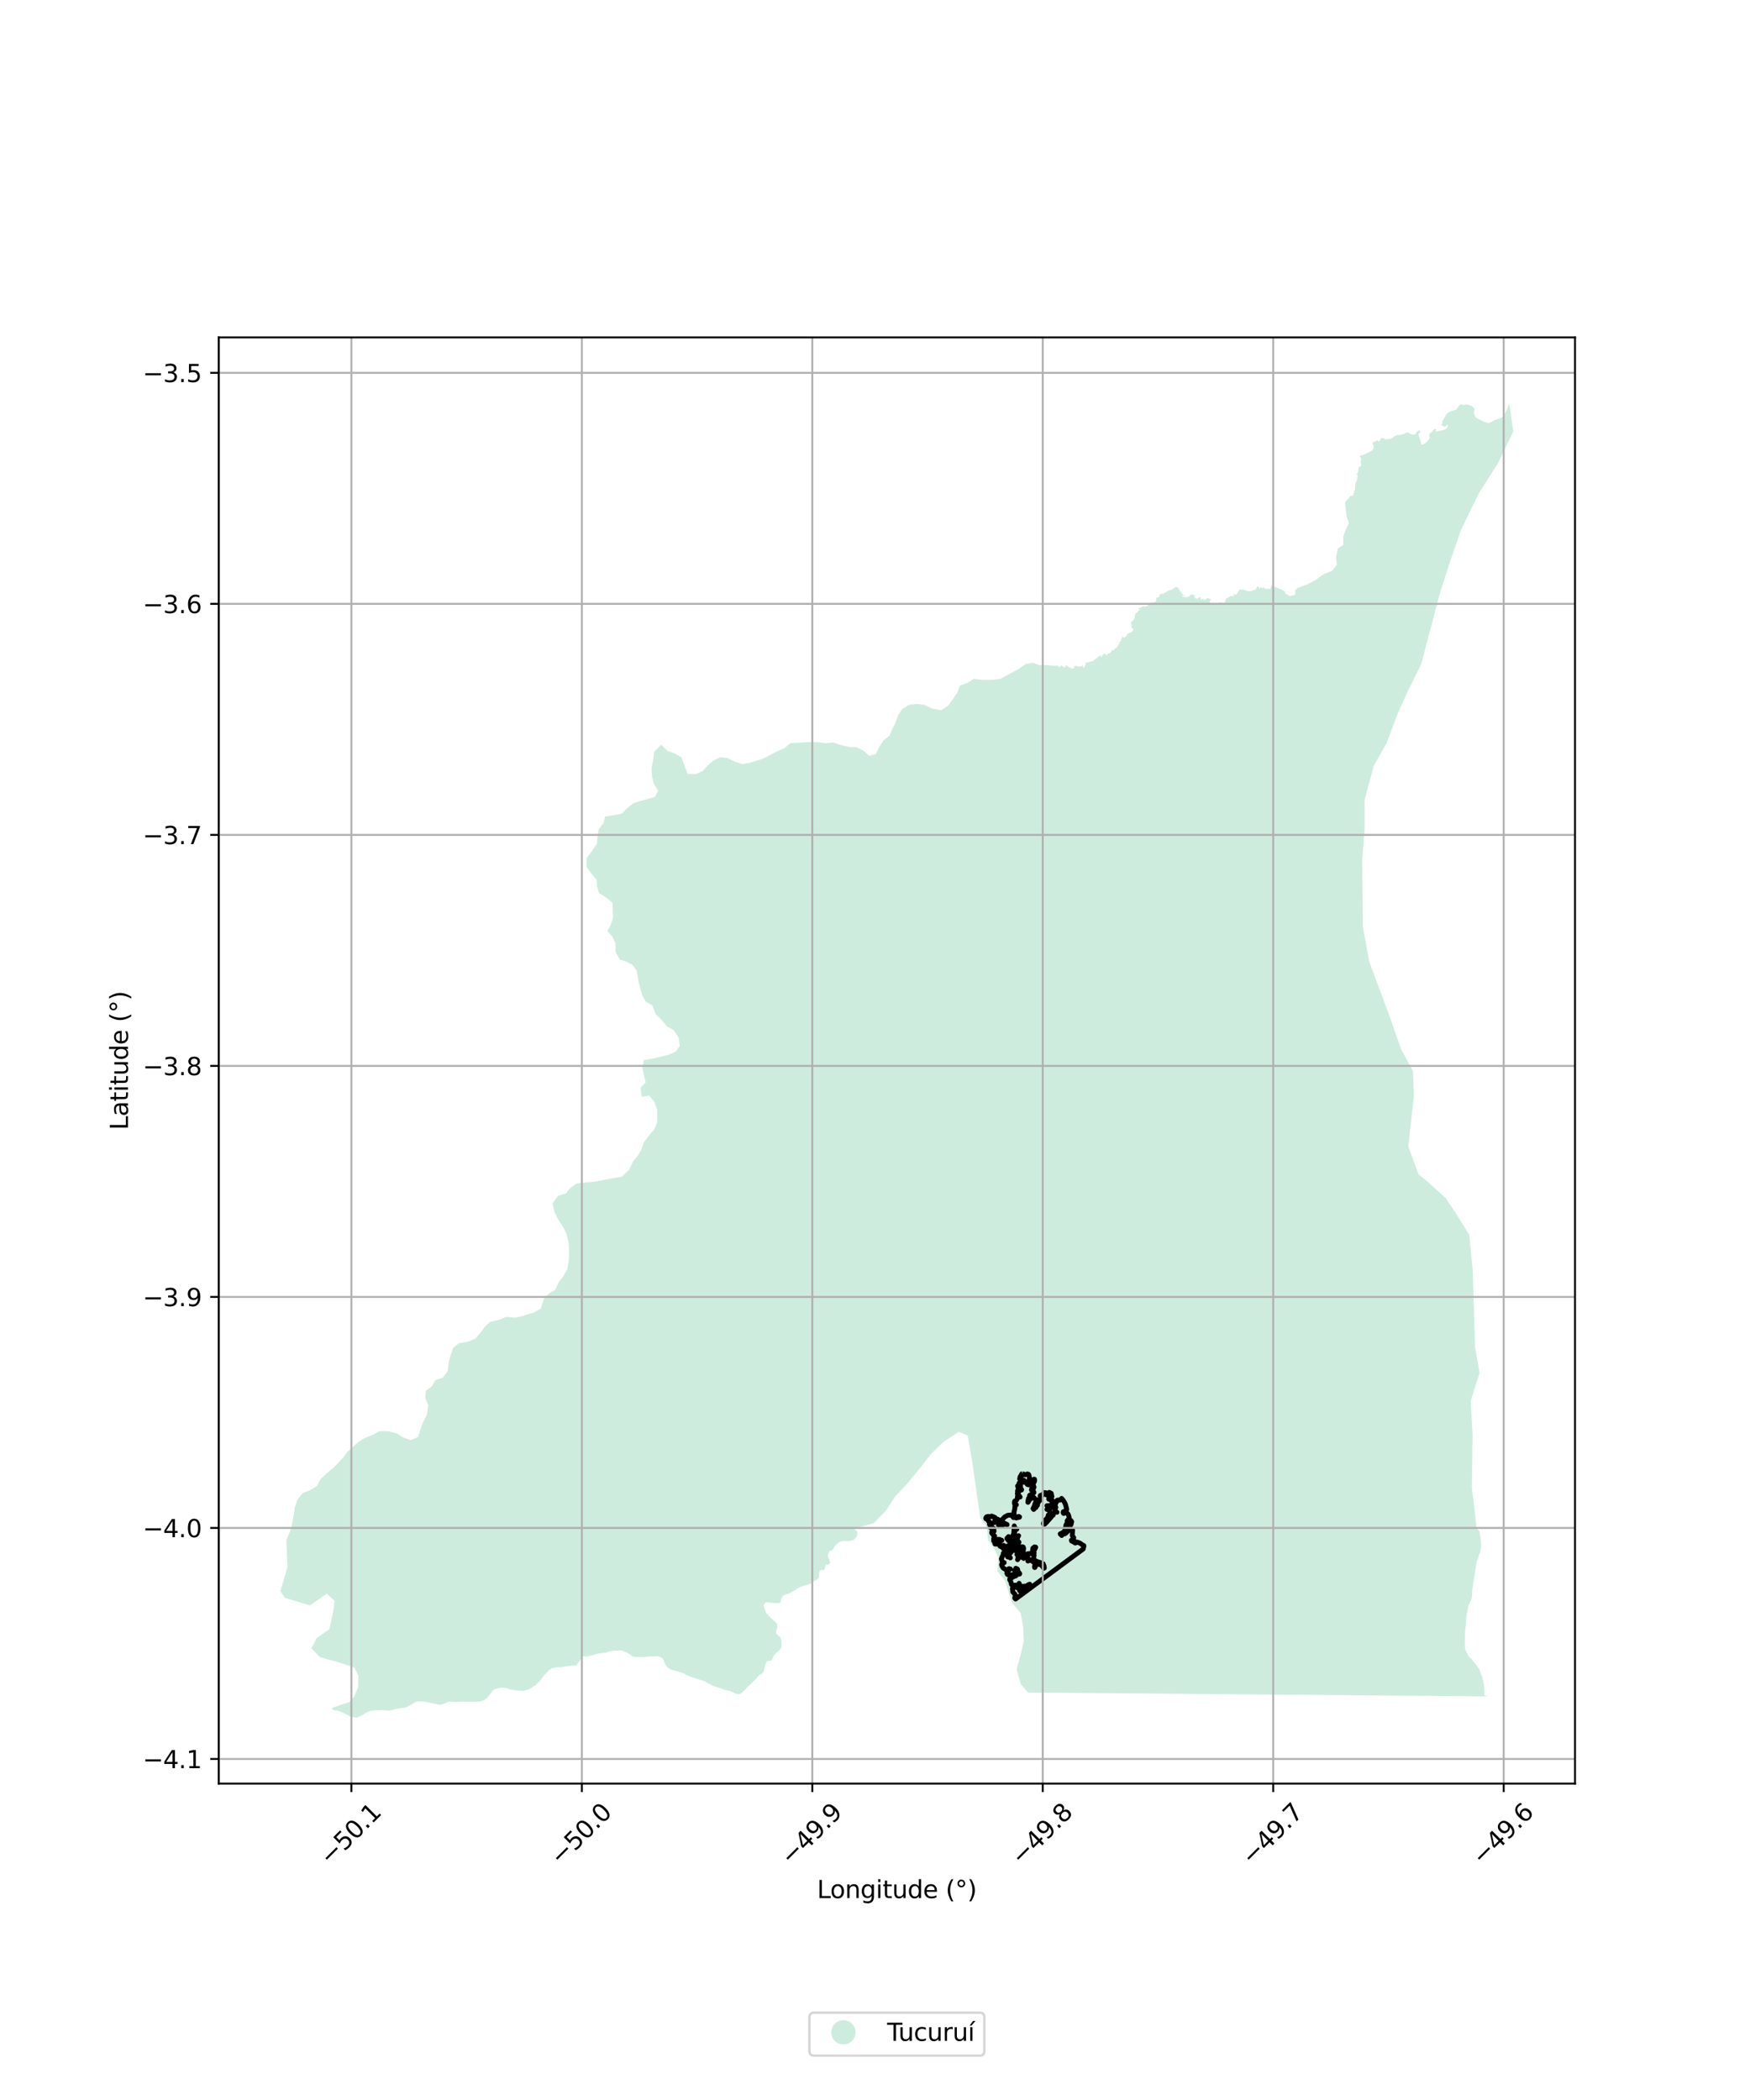 <?xml version="1.0" encoding="utf-8" standalone="no"?>
<!DOCTYPE svg PUBLIC "-//W3C//DTD SVG 1.1//EN"
  "http://www.w3.org/Graphics/SVG/1.1/DTD/svg11.dtd">
<svg xmlns:xlink="http://www.w3.org/1999/xlink" width="720pt" height="864pt" viewBox="0 0 720 864" xmlns="http://www.w3.org/2000/svg" version="1.1">
 <defs>
  <style type="text/css">*{stroke-linejoin: round; stroke-linecap: butt}</style>
 </defs>
 <g id="figure_1">
  <g id="patch_1">
   <path d="M 0 864 
L 720 864 
L 720 0 
L 0 0 
z
" style="fill: #ffffff"/>
  </g>
  <g id="axes_1">
   <g id="patch_2">
    <path d="M 90 733.819 
L 648 733.819 
L 648 138.821 
L 90 138.821 
z
" style="fill: #ffffff"/>
   </g>
   <g id="PatchCollection_1">
    <path d="M 561.51 385.627 
L 561.511 385.629 
L 563.399 395.825 
L 571.695 418.071 
L 576.518 431.829 
L 581.368 440.719 
L 581.679 451.015 
L 579.811 468.152 
L 579.682 469.338 
L 579.419 471.75 
L 583.632 483.194 
L 586.709 485.639 
L 594.798 492.917 
L 598.539 498.512 
L 604.488 508.02 
L 604.868 511.844 
L 605.882 522.061 
L 606.757 550.036 
L 606.758 550.076 
L 606.773 550.543 
L 606.885 554.116 
L 608.734 564.867 
L 605.098 576.346 
L 605.861 590.476 
L 605.635 607.363 
L 605.568 612.35 
L 606.674 620.941 
L 607.099 624.966 
L 607.492 628.692 
L 608.652 629.964 
L 609.232 633.208 
L 609.393 636.174 
L 609.155 638.036 
L 608.887 638.938 
L 608.387 639.839 
L 608.155 641.127 
L 607.573 642.381 
L 605.781 653.79 
L 605.619 656.938 
L 605.355 658.017 
L 604.156 660.64 
L 603.89 662.405 
L 603.361 664.52 
L 603.091 668.305 
L 602.698 671.447 
L 602.698 673.722 
L 602.697 677.412 
L 602.884 678.695 
L 604.042 681.15 
L 604.6 681.841 
L 605.706 682.838 
L 606.335 683.819 
L 607.127 684.641 
L 608.695 687.003 
L 609.472 689.201 
L 610.025 690.279 
L 610.073 691.144 
L 610.394 692.342 
L 610.624 694.116 
L 610.815 697.509 
L 612.158 697.964 
L 572.426 697.624 
L 422.992 696.343 
L 419.935 692.904 
L 418.958 689.295 
L 418.28 686.791 
L 420.098 680.078 
L 421.2 675.134 
L 420.938 669.108 
L 419.937 663.643 
L 416.329 659.382 
L 413.459 650.38 
L 410.432 646.512 
L 410.667 640.655 
L 408.984 637.124 
L 406.509 633.636 
L 406.112 629.439 
L 405.425 627.273 
L 403.578 624.966 
L 403.32 624.643 
L 399.949 601.109 
L 398.155 590.685 
L 394.475 589.1 
L 388.416 593.073 
L 383.199 598.014 
L 378.379 604.168 
L 373.033 610.624 
L 368.311 615.655 
L 364.498 621.54 
L 361.141 624.966 
L 359.493 626.648 
L 353.253 628.446 
L 351.722 629.184 
L 352.724 630.138 
L 352.748 631.321 
L 352.436 632.275 
L 351.197 633.653 
L 349.405 634.032 
L 346.587 634.038 
L 345.615 634.298 
L 344.611 634.938 
L 343.269 636.36 
L 342.897 637.183 
L 342.192 637.822 
L 341.288 638.212 
L 340.79 639.244 
L 340.557 640.325 
L 341.637 642.952 
L 340.948 643.641 
L 339.848 643.793 
L 339.367 645.013 
L 339.233 645.92 
L 337.366 646.052 
L 337.02 647.04 
L 336.92 649.158 
L 336.155 649.89 
L 335.159 650.247 
L 334.178 650.877 
L 333.525 651.61 
L 330.072 652.649 
L 328.332 653.351 
L 327.671 653.929 
L 325.117 655.39 
L 322.722 656.175 
L 322.042 656.692 
L 321.516 657.594 
L 321.013 659.424 
L 320.092 659.669 
L 315.087 659.231 
L 314.483 659.85 
L 314.188 660.693 
L 315.065 663.373 
L 316.932 665.519 
L 319.302 667.629 
L 319.802 668.314 
L 319.774 669.788 
L 319.379 670.819 
L 319.248 671.977 
L 320.116 672.882 
L 321.012 673.573 
L 321.43 674.478 
L 321.588 677.208 
L 321.2 678.287 
L 320.539 679.105 
L 318.932 680.442 
L 318.169 681.389 
L 317.91 682.334 
L 317.475 683.235 
L 315.694 683.39 
L 315.167 684.079 
L 314.586 685.779 
L 314.27 687.59 
L 313.634 688.494 
L 312.715 688.927 
L 311.976 689.575 
L 310.763 691.08 
L 309.97 691.718 
L 308.921 692.888 
L 307.236 694.349 
L 306.734 695.038 
L 305.392 696.33 
L 304.703 696.849 
L 303.782 697.059 
L 302.627 696.808 
L 300.574 695.822 
L 298.811 695.428 
L 292.962 693.47 
L 289.756 691.677 
L 284.141 689.877 
L 282.19 689.039 
L 281.316 688.493 
L 278.792 687.589 
L 276.451 687.079 
L 274.712 686.083 
L 274.103 685.4 
L 273.576 684.538 
L 272.739 682.425 
L 271.915 681.845 
L 270.966 681.437 
L 266.834 681.552 
L 264.837 681.785 
L 264.816 681.785 
L 261.199 681.779 
L 260.198 681.467 
L 259.384 680.75 
L 258.014 679.976 
L 255.935 679.111 
L 252.928 679.076 
L 250.446 679.524 
L 249.218 679.967 
L 248.108 680.001 
L 245.293 680.555 
L 241.755 681.574 
L 240.892 681.57 
L 239.995 681.351 
L 237.125 685.197 
L 233.116 685.562 
L 231.067 685.906 
L 229.272 685.907 
L 227.199 686.318 
L 225.609 687.33 
L 224.77 688.407 
L 223.98 689.139 
L 221.977 691.773 
L 221.187 692.378 
L 220.532 693.163 
L 217.766 695.036 
L 215.559 695.641 
L 214.713 695.686 
L 211.842 695.41 
L 209.629 695.017 
L 208.756 694.628 
L 207.046 694.336 
L 206.013 694.351 
L 203.813 694.89 
L 203.011 695.281 
L 200.569 698.389 
L 199.488 699.295 
L 198.514 699.76 
L 197.311 700.04 
L 195.901 700.201 
L 191.059 700.093 
L 186.898 700.241 
L 184.899 700.112 
L 184.03 700.246 
L 182.155 701.181 
L 180.79 701.368 
L 174.512 700.082 
L 172.181 699.969 
L 171.068 700.215 
L 167.721 702.152 
L 166.876 702.472 
L 162.67 703.146 
L 161.084 703.658 
L 159.845 703.795 
L 156.847 703.551 
L 152.785 703.792 
L 151.759 704.135 
L 150.602 704.653 
L 149.658 705.353 
L 146.702 706.774 
L 144.231 706.251 
L 140.07 704.165 
L 138.669 703.768 
L 137.806 703.755 
L 136.908 703.425 
L 136.512 702.765 
L 139.65 701.56 
L 143.571 700.358 
L 145.753 697.987 
L 147.306 694.156 
L 147.42 689.464 
L 145.835 686.083 
L 139.41 683.929 
L 131.716 681.856 
L 128.137 678.185 
L 130.193 674.041 
L 135.461 670.354 
L 137.041 663.33 
L 137.676 658.618 
L 134.408 655.685 
L 127.532 660.511 
L 117.178 657.379 
L 115.364 654.652 
L 118.262 644.732 
L 117.88 635.443 
L 117.809 633.713 
L 119.733 629.013 
L 120.546 624.966 
L 120.892 623.244 
L 121.264 620.318 
L 122.316 617.114 
L 124.582 614.238 
L 127.37 613.239 
L 130.425 611.381 
L 131.745 608.691 
L 134.091 606.416 
L 137.044 604.033 
L 141.232 599.665 
L 142.891 597.305 
L 145.334 595.207 
L 147.417 593.273 
L 149.972 591.684 
L 153.61 590.234 
L 156.132 588.816 
L 159.64 588.832 
L 163.426 589.802 
L 165.824 591.387 
L 169.015 592.534 
L 172.065 591.193 
L 172.94 588.16 
L 174.178 584.872 
L 175.651 582.092 
L 176.178 578.042 
L 174.946 575.236 
L 175.229 572.131 
L 177.653 570.368 
L 179.152 567.763 
L 182.128 566.849 
L 184.206 564.06 
L 184.659 560.353 
L 185.371 557.589 
L 186.5 554.47 
L 188.874 552.625 
L 192.005 552.137 
L 195.356 550.842 
L 195.508 550.783 
L 197.436 548.605 
L 199.438 545.902 
L 201.595 543.886 
L 205.178 543.046 
L 208.305 541.786 
L 212.157 542.138 
L 215.977 541.124 
L 219.634 540.027 
L 222.504 538.34 
L 223.8 534.363 
L 225.983 532.081 
L 228.511 530.576 
L 229.905 527.458 
L 231.747 525.108 
L 233.413 522.15 
L 234.013 518.785 
L 234.116 515.089 
L 233.962 511.309 
L 232.961 507.367 
L 231.541 504.649 
L 229.614 501.673 
L 228.089 498.61 
L 227.354 495.013 
L 229.62 491.956 
L 232.833 491.041 
L 234.599 488.778 
L 237.231 486.919 
L 245.419 486.033 
L 252.772 484.628 
L 255.826 484.177 
L 258.799 481.324 
L 260.516 477.704 
L 262.384 475.543 
L 263.908 473.042 
L 264.835 470.028 
L 266.938 467.265 
L 269.145 464.759 
L 270.335 461.829 
L 270.389 456.752 
L 269.571 454.339 
L 269.255 453.407 
L 267.126 450.741 
L 264.048 451.277 
L 263.517 447.491 
L 265.65 445.421 
L 264.256 439.401 
L 264.915 436.132 
L 269.104 435.424 
L 275.081 433.931 
L 278.052 432.631 
L 279.665 430.384 
L 279.213 426.854 
L 277.082 423.769 
L 274.343 422.239 
L 272.026 419.411 
L 269.789 417.269 
L 268.388 413.663 
L 265.65 412.126 
L 264.281 409.637 
L 262.701 403.967 
L 262.015 399.504 
L 260.279 397.015 
L 257.721 395.646 
L 255.063 394.802 
L 253.249 391.714 
L 253.25 388.19 
L 251.955 385.357 
L 249.87 383.043 
L 251.318 380.456 
L 252.244 377.519 
L 251.952 371.415 
L 249.056 369.018 
L 246.471 367.486 
L 245.683 364.823 
L 245.422 361.901 
L 243.285 359.414 
L 241.681 357.148 
L 241.283 356.586 
L 241.362 353.061 
L 243.39 350.385 
L 245.603 347.099 
L 245.845 343.917 
L 246.343 341.163 
L 248.295 338.571 
L 248.974 335.901 
L 252.217 335.458 
L 255.799 334.746 
L 257.93 332.594 
L 260.49 330.517 
L 263.124 329.637 
L 269.441 327.886 
L 270.786 325.299 
L 269.153 322.732 
L 268.287 319.719 
L 268.021 315.854 
L 268.8 312.441 
L 269.101 309.4 
L 272.075 306.385 
L 274.553 308.851 
L 277.477 309.954 
L 280.369 311.579 
L 282.876 318.357 
L 286.375 318.513 
L 289.117 317.215 
L 291.248 314.88 
L 293.468 312.891 
L 296.439 311.506 
L 299.335 311.912 
L 302.338 313.365 
L 305.338 314.38 
L 308.517 313.845 
L 314.033 312.102 
L 319.823 309.057 
L 322.804 307.756 
L 325.202 305.766 
L 333.394 305.3 
L 336.552 305.371 
L 339.788 305.785 
L 342.792 305.504 
L 345.954 306.528 
L 349.534 307.367 
L 352.352 307.441 
L 355.198 308.8 
L 357.597 310.943 
L 357.717 310.912 
L 360.309 310.243 
L 361.68 307.398 
L 363.468 304.63 
L 365.916 302.722 
L 368.443 297.208 
L 369.633 294.02 
L 371.244 291.689 
L 373.899 290.04 
L 376.875 289.597 
L 380.463 290.01 
L 383.644 291.624 
L 387.309 292.216 
L 390.124 290.308 
L 394.026 284.777 
L 394.867 282.108 
L 397.764 281.065 
L 400.118 279.652 
L 400.658 279.328 
L 404.081 279.74 
L 407.82 279.724 
L 411.433 279.347 
L 419.176 275.195 
L 421.992 273.202 
L 424.967 272.666 
L 427.626 273.69 
L 430.451 273.59 
L 433.61 273.919 
L 435.031 273.869 
L 435.081 273.814 
L 435.156 273.797 
L 435.215 273.808 
L 435.261 273.868 
L 435.293 273.91 
L 435.318 273.981 
L 435.413 274.062 
L 435.481 274.165 
L 435.626 274.303 
L 435.646 274.32 
L 435.736 274.392 
L 435.796 274.41 
L 435.895 274.375 
L 436.008 274.418 
L 436.115 274.443 
L 436.162 274.435 
L 436.201 274.422 
L 436.235 274.375 
L 436.258 274.301 
L 436.261 274.213 
L 436.238 274.128 
L 436.212 274.016 
L 436.205 273.965 
L 436.252 273.911 
L 436.291 273.893 
L 436.389 273.895 
L 436.551 273.882 
L 436.569 273.882 
L 436.577 273.885 
L 436.78 273.89 
L 436.899 273.913 
L 436.984 274.011 
L 437.066 274.103 
L 437.074 274.112 
L 437.198 274.208 
L 437.312 274.322 
L 437.426 274.392 
L 437.56 274.457 
L 437.723 274.514 
L 437.853 274.536 
L 437.896 274.543 
L 438.028 274.551 
L 438.116 274.538 
L 438.207 274.499 
L 438.256 274.46 
L 438.35 274.338 
L 438.441 274.219 
L 438.482 274.029 
L 438.483 274.018 
L 438.49 273.897 
L 438.456 273.815 
L 438.44 273.743 
L 438.454 273.679 
L 438.497 273.633 
L 438.562 273.588 
L 438.616 273.574 
L 438.632 273.57 
L 438.699 273.575 
L 438.832 273.631 
L 438.842 273.647 
L 438.936 273.739 
L 438.941 273.746 
L 438.946 273.756 
L 439.004 273.893 
L 439.006 273.898 
L 439.036 274 
L 439.041 274.019 
L 439.041 274.032 
L 439.046 274.138 
L 439.072 274.253 
L 439.14 274.361 
L 439.205 274.4 
L 439.288 274.413 
L 439.316 274.335 
L 439.301 274.263 
L 439.272 274.208 
L 439.269 274.167 
L 439.295 274.113 
L 439.342 274.087 
L 439.48 274.051 
L 439.622 274.083 
L 439.64 274.092 
L 439.697 274.12 
L 439.72 274.168 
L 439.7 274.24 
L 439.635 274.358 
L 439.602 274.423 
L 439.592 274.458 
L 439.587 274.483 
L 439.597 274.518 
L 439.625 274.548 
L 439.666 274.567 
L 439.718 274.593 
L 439.771 274.603 
L 439.85 274.607 
L 439.923 274.598 
L 439.971 274.569 
L 439.979 274.568 
L 439.986 274.567 
L 440.023 274.582 
L 440.067 274.595 
L 440.125 274.601 
L 440.192 274.599 
L 440.22 274.581 
L 440.24 274.58 
L 440.259 274.579 
L 440.292 274.596 
L 440.328 274.61 
L 440.362 274.62 
L 440.38 274.622 
L 440.409 274.609 
L 440.425 274.602 
L 440.471 274.601 
L 440.523 274.604 
L 440.571 274.638 
L 440.603 274.678 
L 440.615 274.721 
L 440.619 274.745 
L 440.603 274.794 
L 440.579 274.856 
L 440.52 274.938 
L 440.48 275 
L 440.46 275.04 
L 440.467 275.069 
L 440.493 275.104 
L 440.535 275.126 
L 440.593 275.113 
L 440.701 275.115 
L 440.749 275.133 
L 440.774 275.133 
L 440.802 275.115 
L 440.895 275.062 
L 440.933 275.04 
L 441.043 275.044 
L 441.24 275.073 
L 441.338 275.071 
L 441.438 275.053 
L 441.564 274.997 
L 441.664 274.966 
L 441.669 274.966 
L 441.765 274.903 
L 441.829 274.881 
L 441.885 274.827 
L 441.952 274.729 
L 442.004 274.646 
L 442.039 274.597 
L 442.057 274.557 
L 442.055 274.521 
L 442.015 274.468 
L 441.948 274.416 
L 441.881 274.392 
L 441.823 274.383 
L 441.785 274.368 
L 441.756 274.323 
L 441.745 274.278 
L 441.739 274.249 
L 441.75 274.225 
L 441.772 274.205 
L 441.803 274.16 
L 441.874 274.104 
L 441.979 274.08 
L 442.156 274.018 
L 442.319 273.996 
L 442.432 273.982 
L 442.535 273.976 
L 442.635 273.989 
L 442.679 273.965 
L 442.737 273.9 
L 442.795 273.896 
L 442.94 273.954 
L 442.993 274.04 
L 443.078 274.096 
L 443.185 274.145 
L 443.334 274.229 
L 443.427 274.265 
L 443.474 274.285 
L 443.541 274.283 
L 443.62 274.262 
L 443.761 274.236 
L 443.88 274.227 
L 443.974 274.224 
L 444.108 274.229 
L 444.305 274.24 
L 444.406 274.238 
L 444.485 274.231 
L 444.543 274.202 
L 444.597 274.167 
L 444.656 274.154 
L 444.736 274.145 
L 444.804 274.131 
L 444.933 274.084 
L 444.978 274.015 
L 445.029 274 
L 445.083 273.975 
L 445.113 273.966 
L 445.146 273.933 
L 445.189 273.903 
L 445.217 273.884 
L 445.246 273.865 
L 445.295 273.816 
L 445.309 273.755 
L 445.325 273.732 
L 445.342 273.73 
L 445.358 273.728 
L 445.41 273.75 
L 445.544 273.813 
L 445.612 273.905 
L 445.618 273.972 
L 445.618 274.042 
L 445.583 274.154 
L 445.587 274.233 
L 445.609 274.321 
L 445.649 274.475 
L 445.736 274.657 
L 445.761 274.713 
L 445.772 274.731 
L 445.807 274.744 
L 445.848 274.755 
L 445.939 274.769 
L 446.029 274.764 
L 446.086 274.729 
L 446.099 274.678 
L 446.142 274.601 
L 446.151 274.561 
L 446.126 274.405 
L 446.135 274.329 
L 446.135 274.244 
L 446.137 274.173 
L 446.159 274.11 
L 446.247 274.001 
L 446.338 273.928 
L 446.459 273.875 
L 446.594 273.81 
L 446.683 273.761 
L 446.768 273.713 
L 446.795 273.636 
L 446.797 273.629 
L 446.799 273.563 
L 446.777 273.515 
L 446.618 273.428 
L 446.586 273.359 
L 446.559 273.279 
L 446.467 273.236 
L 446.453 273.211 
L 446.439 273.186 
L 446.445 273.154 
L 446.475 273.11 
L 446.518 273.046 
L 446.648 272.94 
L 446.705 272.877 
L 446.773 272.839 
L 446.789 272.82 
L 446.806 272.8 
L 446.834 272.675 
L 446.834 272.669 
L 447.215 272.481 
L 447.241 272.484 
L 447.312 272.477 
L 447.438 272.438 
L 447.508 272.483 
L 447.561 272.541 
L 447.608 272.555 
L 447.663 272.547 
L 447.785 272.491 
L 447.899 272.422 
L 447.986 272.396 
L 448.072 272.369 
L 448.307 272.321 
L 448.401 272.294 
L 448.445 272.278 
L 448.558 272.201 
L 448.656 272.157 
L 448.761 272.132 
L 448.857 272.103 
L 448.976 272.121 
L 449.128 272.143 
L 449.215 272.153 
L 449.296 272.153 
L 449.383 272.129 
L 449.512 272.034 
L 449.649 271.917 
L 449.694 271.897 
L 449.739 271.877 
L 449.828 271.837 
L 449.954 271.755 
L 450.092 271.657 
L 450.222 271.505 
L 450.3 271.465 
L 450.382 271.43 
L 450.503 271.341 
L 450.624 271.227 
L 450.678 271.201 
L 450.732 271.175 
L 450.782 271.148 
L 450.827 271.083 
L 450.846 271.051 
L 450.907 271.024 
L 450.994 270.98 
L 451.106 270.92 
L 451.227 270.837 
L 451.263 270.808 
L 451.299 270.78 
L 451.424 270.694 
L 451.476 270.663 
L 451.529 270.632 
L 451.558 270.575 
L 451.561 270.517 
L 451.563 270.489 
L 451.612 270.45 
L 451.666 270.369 
L 451.711 270.282 
L 451.768 270.19 
L 451.825 270.125 
L 451.94 270.075 
L 451.984 270.057 
L 452.027 270.039 
L 452.101 269.968 
L 452.138 269.969 
L 452.145 269.961 
L 452.251 269.945 
L 452.263 269.943 
L 452.28 269.942 
L 452.414 269.942 
L 452.534 269.865 
L 452.656 269.732 
L 452.703 269.589 
L 452.747 269.525 
L 452.841 269.527 
L 453.023 269.625 
L 453.059 269.776 
L 453.03 269.892 
L 452.864 270.083 
L 452.859 270.09 
L 452.785 270.226 
L 452.792 270.272 
L 452.823 270.294 
L 452.886 270.308 
L 452.946 270.312 
L 453.07 270.316 
L 453.176 270.307 
L 453.246 270.237 
L 453.29 270.165 
L 453.324 270.104 
L 453.361 270.049 
L 453.389 270.003 
L 453.402 269.936 
L 453.405 269.9 
L 453.409 269.831 
L 453.414 269.762 
L 453.427 269.711 
L 453.439 269.693 
L 453.507 269.666 
L 453.591 269.63 
L 453.652 269.537 
L 453.67 269.502 
L 453.677 269.442 
L 453.683 269.394 
L 453.701 269.363 
L 453.762 269.307 
L 453.844 269.263 
L 453.87 269.255 
L 453.888 269.241 
L 453.905 269.228 
L 453.925 269.183 
L 454.001 269.129 
L 454.179 269.077 
L 454.267 269.029 
L 454.411 268.982 
L 454.426 268.984 
L 454.51 268.978 
L 454.599 269.004 
L 454.668 269.053 
L 454.76 269.137 
L 454.865 269.275 
L 454.9 269.343 
L 454.989 269.431 
L 455.043 269.463 
L 455.096 269.488 
L 455.181 269.492 
L 455.302 269.499 
L 455.365 269.488 
L 455.439 269.442 
L 455.503 269.388 
L 455.542 269.331 
L 455.546 269.327 
L 455.607 269.202 
L 455.614 269.197 
L 455.656 269.121 
L 455.713 269.058 
L 455.798 269.011 
L 455.875 268.98 
L 456.011 268.961 
L 456.021 268.959 
L 456.13 268.967 
L 456.193 268.952 
L 456.297 268.879 
L 456.496 268.749 
L 456.595 268.682 
L 456.666 268.648 
L 456.722 268.621 
L 456.818 268.531 
L 456.884 268.463 
L 456.955 268.353 
L 457.081 268.182 
L 457.111 268.121 
L 457.157 268.064 
L 457.201 267.993 
L 457.211 267.946 
L 457.201 267.909 
L 457.18 267.861 
L 457.189 267.818 
L 457.211 267.779 
L 457.239 267.747 
L 457.33 267.669 
L 457.353 267.644 
L 457.375 267.62 
L 457.437 267.592 
L 457.513 267.585 
L 457.625 267.58 
L 457.739 267.563 
L 457.777 267.565 
L 457.84 267.585 
L 457.958 267.601 
L 458.026 267.615 
L 458.121 267.588 
L 458.166 267.558 
L 458.187 267.506 
L 458.232 267.461 
L 458.272 267.42 
L 458.275 267.418 
L 458.392 267.215 
L 458.509 267.116 
L 458.634 266.979 
L 458.708 266.929 
L 458.804 266.858 
L 458.876 266.799 
L 458.941 266.724 
L 459.058 266.654 
L 459.061 266.652 
L 459.174 266.631 
L 459.223 266.608 
L 459.269 266.565 
L 459.342 266.529 
L 459.429 266.443 
L 459.488 266.357 
L 459.557 266.217 
L 459.625 266.119 
L 459.681 266.01 
L 459.73 265.93 
L 459.783 265.89 
L 459.829 265.831 
L 459.861 265.781 
L 459.894 265.686 
L 459.978 265.615 
L 460.028 265.523 
L 460.078 265.468 
L 460.128 265.406 
L 460.164 265.348 
L 460.21 265.303 
L 460.22 265.277 
L 460.223 265.223 
L 460.223 265.17 
L 460.238 265.143 
L 460.297 265.052 
L 460.371 264.946 
L 460.405 264.899 
L 460.463 264.867 
L 460.522 264.84 
L 460.579 264.801 
L 460.585 264.797 
L 460.621 264.765 
L 460.645 264.734 
L 460.664 264.685 
L 460.664 264.649 
L 460.661 264.621 
L 460.649 264.604 
L 460.605 264.568 
L 460.539 264.526 
L 460.506 264.502 
L 460.437 264.483 
L 460.36 264.461 
L 460.306 264.448 
L 460.27 264.4 
L 460.257 264.342 
L 460.249 264.266 
L 460.263 264.238 
L 460.278 264.211 
L 460.312 264.182 
L 460.346 264.173 
L 460.38 264.163 
L 460.426 264.153 
L 460.47 264.167 
L 460.513 264.18 
L 460.576 264.229 
L 460.621 264.267 
L 460.652 264.267 
L 460.712 264.242 
L 460.773 264.204 
L 460.837 264.151 
L 460.871 264.085 
L 460.874 264.051 
L 460.863 264.009 
L 460.859 264.003 
L 460.835 263.97 
L 460.829 263.962 
L 460.805 263.896 
L 460.816 263.802 
L 460.85 263.753 
L 460.901 263.757 
L 460.918 263.796 
L 460.931 263.845 
L 460.965 263.859 
L 460.989 263.834 
L 460.989 263.802 
L 460.991 263.796 
L 460.993 263.766 
L 461.023 263.747 
L 461.115 263.748 
L 461.212 263.731 
L 461.246 263.712 
L 461.265 263.646 
L 461.274 263.511 
L 461.256 263.419 
L 461.198 263.329 
L 461.166 263.272 
L 461.152 263.189 
L 461.205 263.077 
L 461.26 263.01 
L 461.34 262.932 
L 461.419 262.862 
L 461.509 262.665 
L 461.621 262.386 
L 461.661 262.285 
L 461.671 262.188 
L 461.668 262.055 
L 461.665 261.943 
L 461.672 261.88 
L 461.722 261.848 
L 461.771 261.817 
L 461.848 261.81 
L 461.951 261.919 
L 461.999 262.105 
L 462.002 262.201 
L 462.046 262.243 
L 462.067 262.264 
L 462.089 262.285 
L 462.152 262.325 
L 462.333 262.325 
L 462.47 262.342 
L 462.588 262.348 
L 462.665 262.325 
L 462.72 262.254 
L 462.767 262.184 
L 462.807 262.154 
L 462.856 262.1 
L 462.862 262.007 
L 462.872 261.934 
L 462.946 261.862 
L 463.054 261.822 
L 463.223 261.823 
L 463.255 261.815 
L 463.288 261.808 
L 463.337 261.78 
L 463.393 261.724 
L 463.439 261.638 
L 463.504 261.582 
L 463.559 261.56 
L 463.645 261.51 
L 463.682 261.473 
L 463.719 261.436 
L 463.747 261.27 
L 463.737 261.162 
L 463.744 261.156 
L 463.707 261.07 
L 463.676 261.026 
L 463.667 260.934 
L 463.701 260.888 
L 463.836 260.799 
L 464.03 260.769 
L 464.163 260.737 
L 464.319 260.687 
L 464.405 260.629 
L 464.422 260.535 
L 464.422 260.478 
L 464.441 260.461 
L 464.461 260.445 
L 464.549 260.411 
L 464.614 260.371 
L 464.679 260.33 
L 464.816 260.291 
L 464.957 260.294 
L 465.035 260.309 
L 465.143 260.286 
L 465.28 260.229 
L 465.399 260.148 
L 465.498 260.049 
L 465.674 259.894 
L 465.791 259.762 
L 465.907 259.63 
L 466.063 259.422 
L 466.164 259.284 
L 466.258 259.116 
L 466.287 259.007 
L 466.305 258.935 
L 466.295 258.865 
L 466.255 258.818 
L 466.178 258.765 
L 466.029 258.656 
L 465.955 258.6 
L 465.878 258.551 
L 465.8 258.437 
L 465.761 258.351 
L 465.719 258.318 
L 465.619 258.308 
L 465.565 258.265 
L 465.554 258.174 
L 465.546 258.104 
L 465.466 257.977 
L 465.416 257.911 
L 465.412 257.808 
L 465.434 257.739 
L 465.515 257.652 
L 465.582 257.586 
L 465.621 257.502 
L 465.632 257.368 
L 465.633 257.273 
L 465.598 257.17 
L 465.491 256.944 
L 465.388 256.706 
L 465.321 256.479 
L 465.283 256.298 
L 465.277 256.144 
L 465.313 256.034 
L 465.375 255.966 
L 465.446 255.909 
L 465.612 255.838 
L 465.751 255.745 
L 465.89 255.626 
L 466.082 255.427 
L 466.225 255.237 
L 466.361 255.055 
L 466.504 254.826 
L 466.614 254.659 
L 466.778 254.361 
L 466.823 254.263 
L 466.847 254.092 
L 466.844 253.949 
L 466.865 253.859 
L 466.904 253.764 
L 466.937 253.511 
L 466.952 253.244 
L 466.98 253.008 
L 467.079 252.732 
L 467.132 252.574 
L 467.221 252.442 
L 467.35 252.336 
L 467.498 252.212 
L 467.668 252.053 
L 467.872 251.907 
L 468.011 251.806 
L 468.133 251.643 
L 468.25 251.49 
L 468.351 251.329 
L 468.36 251.323 
L 468.46 251.163 
L 468.584 251.075 
L 468.692 250.987 
L 468.84 250.872 
L 468.937 250.814 
L 468.99 250.744 
L 469.007 250.68 
L 468.97 250.596 
L 468.871 250.561 
L 468.728 250.561 
L 468.578 250.598 
L 468.442 250.65 
L 468.313 250.64 
L 468.263 250.612 
L 468.236 250.525 
L 468.24 250.482 
L 468.242 250.46 
L 468.244 250.438 
L 468.291 250.374 
L 468.353 250.295 
L 468.471 250.242 
L 468.664 250.212 
L 468.828 250.157 
L 469.004 250.076 
L 469.135 250.029 
L 469.323 249.998 
L 469.382 249.977 
L 469.442 249.957 
L 469.612 249.869 
L 469.687 249.804 
L 469.755 249.761 
L 469.885 249.696 
L 469.991 249.653 
L 470.028 249.642 
L 470.064 249.631 
L 470.136 249.576 
L 470.173 249.539 
L 470.182 249.502 
L 470.165 249.434 
L 470.16 249.364 
L 470.162 249.338 
L 470.164 249.316 
L 470.209 249.309 
L 470.364 249.377 
L 470.466 249.46 
L 470.553 249.527 
L 470.647 249.538 
L 470.752 249.524 
L 470.854 249.538 
L 470.936 249.576 
L 471.011 249.654 
L 471.067 249.706 
L 471.119 249.743 
L 471.171 249.747 
L 471.212 249.736 
L 471.234 249.684 
L 471.238 249.658 
L 471.212 249.565 
L 471.208 249.501 
L 471.231 249.438 
L 471.324 249.416 
L 471.513 249.442 
L 471.645 249.431 
L 471.802 249.382 
L 471.947 249.322 
L 472.036 249.267 
L 472.238 249.248 
L 472.312 249.218 
L 472.359 249.096 
L 472.323 248.87 
L 472.338 248.806 
L 472.479 248.646 
L 472.635 248.485 
L 472.646 248.478 
L 472.69 248.471 
L 472.833 248.449 
L 472.923 248.49 
L 472.979 248.628 
L 473.216 248.762 
L 473.429 248.784 
L 473.581 248.75 
L 473.666 248.673 
L 473.713 248.547 
L 473.713 248.433 
L 473.653 248.332 
L 473.559 248.261 
L 473.513 248.153 
L 473.561 248.03 
L 473.761 247.803 
L 473.861 247.702 
L 474.074 247.745 
L 474.267 247.81 
L 474.404 247.886 
L 474.441 247.938 
L 474.542 247.922 
L 474.686 247.867 
L 474.845 247.753 
L 474.977 247.709 
L 475 247.698 
L 475.009 247.692 
L 475.018 247.687 
L 475.157 247.717 
L 475.212 247.739 
L 475.371 247.61 
L 475.452 247.466 
L 475.463 247.455 
L 475.615 247.207 
L 475.639 247.134 
L 475.63 247.068 
L 475.645 247.017 
L 475.678 246.954 
L 475.7 246.825 
L 475.692 246.712 
L 475.685 246.599 
L 475.685 246.535 
L 475.716 246.31 
L 475.768 246.121 
L 475.841 246.036 
L 475.936 245.929 
L 476.025 245.878 
L 476.03 245.875 
L 476.058 245.859 
L 476.138 245.826 
L 476.147 245.823 
L 476.16 245.817 
L 476.168 245.814 
L 476.222 245.792 
L 476.237 245.786 
L 476.306 245.768 
L 476.328 245.762 
L 476.402 245.75 
L 476.476 245.738 
L 476.64 245.683 
L 476.767 245.656 
L 476.825 245.641 
L 476.861 245.613 
L 476.94 245.507 
L 476.973 245.398 
L 476.969 245.317 
L 476.936 245.217 
L 476.914 245.055 
L 476.914 245.05 
L 476.913 245.046 
L 477.004 244.95 
L 477.163 244.783 
L 477.629 244.294 
L 477.699 244.267 
L 477.703 244.266 
L 477.891 244.224 
L 477.977 244.222 
L 478.062 244.221 
L 478.204 244.287 
L 478.237 244.339 
L 478.302 244.44 
L 478.307 244.45 
L 478.344 244.501 
L 478.382 244.511 
L 478.435 244.484 
L 478.464 244.469 
L 478.48 244.443 
L 478.497 244.417 
L 478.505 244.375 
L 478.513 244.333 
L 478.522 244.318 
L 478.693 244.119 
L 478.825 244.041 
L 479.025 243.953 
L 479.086 243.927 
L 479.243 243.875 
L 479.258 243.87 
L 479.398 243.805 
L 479.539 243.74 
L 479.709 243.644 
L 479.838 243.571 
L 479.967 243.499 
L 480.205 243.389 
L 480.316 243.271 
L 480.39 243.192 
L 480.396 243.186 
L 480.515 243.033 
L 480.564 242.981 
L 480.681 242.95 
L 480.839 242.924 
L 480.874 242.923 
L 480.91 242.922 
L 480.982 242.921 
L 481.132 242.902 
L 481.277 242.871 
L 481.327 242.849 
L 481.377 242.826 
L 481.444 242.787 
L 481.504 242.742 
L 481.521 242.73 
L 481.639 242.719 
L 481.648 242.677 
L 481.795 242.61 
L 482.163 242.517 
L 482.256 242.495 
L 482.481 242.44 
L 482.686 242.326 
L 482.852 242.137 
L 482.917 242.063 
L 483.182 241.802 
L 483.391 241.675 
L 483.65 241.616 
L 483.921 241.538 
L 484.043 241.532 
L 484.166 241.527 
L 484.193 241.525 
L 484.31 241.58 
L 484.472 241.688 
L 484.679 241.877 
L 484.84 242.059 
L 485.057 242.348 
L 485.19 242.546 
L 485.261 242.772 
L 485.314 242.859 
L 485.432 243.05 
L 485.576 243.229 
L 485.772 243.438 
L 485.862 243.535 
L 485.952 243.632 
L 485.965 243.649 
L 486.13 243.862 
L 486.139 243.88 
L 486.266 244.133 
L 486.285 244.169 
L 486.386 244.368 
L 486.475 244.52 
L 486.533 244.562 
L 486.759 244.765 
L 486.858 244.856 
L 486.934 244.88 
L 486.993 244.873 
L 487.097 244.869 
L 487.163 244.855 
L 487.222 244.872 
L 487.26 244.897 
L 487.28 244.949 
L 487.274 245.015 
L 487.252 245.064 
L 487.164 245.109 
L 486.971 245.12 
L 486.756 245.089 
L 486.53 245.102 
L 486.392 245.126 
L 486.334 245.219 
L 486.338 245.325 
L 486.396 245.39 
L 486.505 245.427 
L 486.823 245.484 
L 486.83 245.487 
L 487.211 245.564 
L 487.495 245.612 
L 487.763 245.728 
L 488.052 245.751 
L 488.106 245.768 
L 488.171 245.755 
L 488.34 245.704 
L 488.513 245.649 
L 488.827 245.591 
L 489.054 245.493 
L 489.183 245.408 
L 489.299 245.306 
L 489.477 245.095 
L 489.62 245.02 
L 489.723 244.9 
L 489.922 244.704 
L 490.031 244.625 
L 490.176 244.584 
L 490.316 244.598 
L 490.44 244.643 
L 490.549 244.684 
L 490.751 244.714 
L 490.977 244.783 
L 491.239 244.86 
L 491.324 244.903 
L 491.459 244.925 
L 491.501 244.911 
L 491.58 244.906 
L 491.643 244.923 
L 491.708 244.969 
L 491.721 244.999 
L 491.734 245.03 
L 491.736 245.096 
L 491.705 245.139 
L 491.548 245.231 
L 491.42 245.287 
L 491.335 245.362 
L 491.308 245.417 
L 491.311 245.455 
L 491.355 245.546 
L 491.432 245.666 
L 491.544 245.819 
L 491.603 245.888 
L 491.678 245.937 
L 491.792 246.006 
L 491.933 246.095 
L 492.037 246.171 
L 492.074 246.23 
L 492.13 246.272 
L 492.213 246.307 
L 492.273 246.337 
L 492.363 246.35 
L 492.474 246.348 
L 492.588 246.339 
L 492.659 246.311 
L 492.801 246.186 
L 492.888 246.064 
L 492.933 246.003 
L 492.972 245.95 
L 493.039 245.904 
L 493.125 245.871 
L 493.216 245.862 
L 493.353 245.832 
L 493.487 245.783 
L 493.65 245.743 
L 493.782 245.713 
L 493.893 245.725 
L 493.963 245.73 
L 494.053 245.792 
L 494.107 245.878 
L 494.123 246.027 
L 494.107 246.18 
L 494.085 246.335 
L 494.076 246.423 
L 494.069 246.484 
L 494.044 246.514 
L 493.984 246.569 
L 493.931 246.639 
L 493.917 246.682 
L 493.926 246.717 
L 493.968 246.756 
L 494.007 246.759 
L 494.076 246.729 
L 494.169 246.671 
L 494.294 246.625 
L 494.474 246.548 
L 494.672 246.465 
L 494.811 246.392 
L 494.929 246.353 
L 495.009 246.348 
L 495.114 246.398 
L 495.195 246.473 
L 495.229 246.563 
L 495.215 246.672 
L 495.196 246.765 
L 495.205 246.825 
L 495.227 246.863 
L 495.283 246.891 
L 495.385 246.901 
L 495.497 246.884 
L 495.668 246.751 
L 495.847 246.669 
L 495.937 246.623 
L 496.02 246.591 
L 496.122 246.567 
L 496.199 246.52 
L 496.288 246.467 
L 496.369 246.383 
L 496.432 246.303 
L 496.53 246.197 
L 496.647 246.105 
L 496.725 246.055 
L 496.812 246.03 
L 496.91 246.042 
L 496.987 246.066 
L 497.089 246.102 
L 497.212 246.155 
L 497.332 246.177 
L 497.49 246.26 
L 497.586 246.31 
L 497.679 246.366 
L 497.841 246.47 
L 497.886 246.498 
L 497.98 246.533 
L 498.097 246.549 
L 498.14 246.536 
L 498.192 246.513 
L 498.24 246.51 
L 498.295 246.545 
L 498.336 246.61 
L 498.339 246.645 
L 498.342 246.647 
L 498.333 246.706 
L 498.315 246.739 
L 498.271 246.8 
L 498.169 246.851 
L 498.023 246.948 
L 497.917 247.043 
L 497.821 247.19 
L 497.75 247.34 
L 497.676 247.479 
L 497.651 247.539 
L 497.659 247.583 
L 497.707 247.749 
L 497.829 247.883 
L 497.975 247.99 
L 498.173 248.089 
L 498.441 248.227 
L 498.559 248.263 
L 498.666 248.247 
L 498.761 248.199 
L 498.879 248.093 
L 498.945 248.069 
L 499.044 248.014 
L 499.146 247.99 
L 499.293 247.974 
L 499.419 248.002 
L 499.525 248.041 
L 499.636 248.187 
L 499.697 248.409 
L 499.712 248.512 
L 499.756 248.548 
L 499.799 248.559 
L 499.878 248.524 
L 500.065 248.314 
L 500.184 248.136 
L 500.232 248.069 
L 500.31 248.014 
L 500.425 248.022 
L 500.503 248.089 
L 500.657 248.168 
L 500.76 248.191 
L 500.85 248.172 
L 500.917 248.136 
L 501.059 248.057 
L 501.188 247.947 
L 501.275 247.9 
L 501.361 247.896 
L 501.408 247.896 
L 501.459 247.963 
L 501.494 247.994 
L 501.592 247.979 
L 501.722 247.928 
L 501.812 247.955 
L 501.872 247.88 
L 501.993 247.848 
L 502.101 247.83 
L 502.182 247.825 
L 502.264 247.856 
L 502.298 247.869 
L 502.357 247.84 
L 502.425 247.801 
L 502.513 247.734 
L 502.557 247.72 
L 502.608 247.723 
L 502.68 247.727 
L 502.729 247.785 
L 502.76 247.847 
L 502.76 247.851 
L 502.87 248.002 
L 502.913 248.069 
L 502.956 248.136 
L 503.004 248.2 
L 503.085 248.258 
L 503.395 248.252 
L 503.493 248.211 
L 503.538 248.17 
L 503.579 248.071 
L 503.65 247.972 
L 503.756 247.842 
L 503.856 247.733 
L 504.003 247.571 
L 504.148 247.366 
L 504.155 247.366 
L 504.183 247.332 
L 504.198 247.127 
L 504.166 246.959 
L 504.132 246.788 
L 504.133 246.68 
L 504.186 246.592 
L 504.282 246.509 
L 504.361 246.399 
L 504.463 246.31 
L 504.704 246.116 
L 504.9 245.98 
L 505.115 245.903 
L 505.324 245.845 
L 505.465 245.761 
L 505.539 245.691 
L 505.613 245.62 
L 505.836 245.447 
L 506.037 245.353 
L 506.337 245.239 
L 506.546 245.189 
L 506.756 245.138 
L 506.919 245.176 
L 506.965 245.187 
L 506.995 245.183 
L 507.093 245.286 
L 507.126 245.321 
L 507.183 245.408 
L 507.217 245.428 
L 507.292 245.412 
L 507.372 245.399 
L 507.428 245.355 
L 507.485 245.26 
L 507.521 245.169 
L 507.589 245.061 
L 507.693 244.986 
L 507.757 244.921 
L 507.781 244.882 
L 507.759 244.812 
L 507.709 244.789 
L 507.6 244.788 
L 507.488 244.767 
L 507.358 244.75 
L 507.311 244.699 
L 507.327 244.65 
L 507.524 244.529 
L 507.663 244.506 
L 507.834 244.505 
L 507.992 244.572 
L 508.111 244.62 
L 508.23 244.667 
L 508.301 244.719 
L 508.312 244.725 
L 508.361 244.752 
L 508.47 244.712 
L 508.611 244.57 
L 508.825 244.325 
L 509.05 244.114 
L 509.253 243.907 
L 509.318 243.759 
L 509.477 243.316 
L 509.635 243.034 
L 509.777 242.802 
L 509.84 242.742 
L 509.912 242.707 
L 509.968 242.644 
L 510.029 242.591 
L 510.215 242.537 
L 510.353 242.514 
L 510.47 242.547 
L 510.67 242.603 
L 510.774 242.612 
L 510.859 242.631 
L 510.985 242.639 
L 511.161 242.63 
L 511.324 242.607 
L 511.44 242.609 
L 512.194 242.745 
L 512.474 242.815 
L 512.673 242.882 
L 512.75 242.938 
L 512.809 242.952 
L 513.085 243.128 
L 513.182 243.155 
L 513.279 243.193 
L 513.409 243.218 
L 513.614 243.203 
L 513.654 243.201 
L 513.808 243.203 
L 513.937 243.205 
L 514.024 243.211 
L 514.272 243.229 
L 514.471 243.227 
L 514.542 243.234 
L 514.746 243.169 
L 514.795 243.167 
L 514.852 243.167 
L 514.895 243.152 
L 514.955 243.115 
L 515.085 243.037 
L 515.167 242.981 
L 515.262 242.98 
L 515.308 242.976 
L 515.432 242.921 
L 515.466 242.919 
L 515.56 242.861 
L 515.904 242.728 
L 516.041 242.673 
L 516.181 242.654 
L 516.293 242.69 
L 516.316 242.695 
L 516.337 242.699 
L 516.355 242.702 
L 516.373 242.706 
L 516.394 242.71 
L 516.407 242.713 
L 516.451 242.705 
L 516.535 242.691 
L 516.624 242.618 
L 516.659 242.519 
L 516.662 242.493 
L 517.06 241.868 
L 517.064 241.777 
L 517.083 241.68 
L 517.144 241.567 
L 517.194 241.454 
L 517.283 241.356 
L 517.367 241.297 
L 517.464 241.289 
L 517.641 241.35 
L 517.766 241.464 
L 517.92 241.63 
L 518.006 241.775 
L 518.079 241.897 
L 518.146 242.023 
L 518.24 242.128 
L 518.317 242.15 
L 518.349 242.134 
L 518.397 241.967 
L 518.494 241.78 
L 518.519 241.733 
L 518.584 241.679 
L 518.74 241.634 
L 518.9 241.667 
L 518.999 241.778 
L 519.034 241.815 
L 519.062 241.845 
L 519.145 241.928 
L 519.166 241.948 
L 519.201 241.97 
L 519.252 241.977 
L 519.327 241.964 
L 519.414 241.899 
L 519.482 241.822 
L 519.615 241.748 
L 519.71 241.714 
L 519.867 241.724 
L 519.978 241.763 
L 520.089 241.802 
L 520.244 241.925 
L 520.278 242.016 
L 520.328 242.063 
L 520.387 242.092 
L 520.622 242.263 
L 520.756 242.307 
L 520.908 242.305 
L 521.057 242.284 
L 521.571 242.221 
L 521.863 242.252 
L 522.075 242.274 
L 522.24 242.286 
L 522.382 242.274 
L 522.523 242.24 
L 522.677 242.149 
L 522.808 241.923 
L 522.852 241.792 
L 522.891 241.673 
L 522.929 241.525 
L 522.985 241.306 
L 523.053 241.05 
L 523.082 241.01 
L 523.237 240.962 
L 523.343 240.952 
L 523.448 240.942 
L 523.614 241.044 
L 523.936 241.254 
L 524.008 241.3 
L 524.007 241.295 
L 524.207 241.419 
L 524.317 241.493 
L 524.413 241.508 
L 524.538 241.519 
L 524.81 241.498 
L 525.496 241.864 
L 525.641 241.917 
L 526.294 242.15 
L 526.366 242.202 
L 526.468 242.226 
L 526.512 242.237 
L 526.843 242.354 
L 527.106 242.496 
L 527.41 242.681 
L 527.698 242.822 
L 527.946 242.923 
L 528.076 242.959 
L 528.226 243.045 
L 528.284 243.094 
L 528.384 243.183 
L 528.463 243.287 
L 528.547 243.368 
L 528.632 243.448 
L 528.739 243.608 
L 528.775 243.83 
L 528.741 244.082 
L 528.688 244.193 
L 528.698 244.256 
L 528.715 244.292 
L 528.75 244.303 
L 528.797 244.305 
L 528.849 244.301 
L 528.931 244.307 
L 529.082 244.324 
L 529.239 244.375 
L 529.488 244.541 
L 529.714 244.734 
L 529.824 244.846 
L 529.907 244.894 
L 530.066 244.908 
L 530.198 244.949 
L 530.319 245.01 
L 530.389 245.065 
L 530.458 245.119 
L 530.595 245.188 
L 530.722 245.207 
L 530.849 245.229 
L 530.906 245.222 
L 530.964 245.216 
L 531.123 245.176 
L 531.271 245.132 
L 531.328 245.115 
L 531.437 245.096 
L 531.46 245.092 
L 531.532 245.08 
L 531.539 245.079 
L 531.545 245.078 
L 531.577 245.072 
L 531.605 245.066 
L 531.636 245.057 
L 531.666 245.049 
L 531.699 245.057 
L 531.764 245.049 
L 531.864 245.03 
L 531.937 244.963 
L 532.021 244.934 
L 532.101 244.902 
L 532.162 244.901 
L 532.228 244.898 
L 532.273 244.88 
L 532.317 244.863 
L 532.461 244.802 
L 532.656 244.665 
L 532.751 244.586 
L 532.772 244.546 
L 532.794 244.507 
L 532.804 244.48 
L 532.814 244.452 
L 532.814 244.426 
L 532.816 244.388 
L 532.866 244.33 
L 532.887 244.283 
L 532.883 244.222 
L 532.908 244.111 
L 532.901 244.043 
L 532.899 244.002 
L 532.908 243.927 
L 532.839 243.779 
L 532.854 243.728 
L 532.984 243.484 
L 532.998 243.401 
L 532.964 243.342 
L 532.885 243.286 
L 532.819 243.233 
L 532.736 243.145 
L 532.728 243.036 
L 533.02 242.792 
L 533.141 242.602 
L 533.22 242.561 
L 533.353 242.552 
L 533.526 242.52 
L 533.599 242.476 
L 533.576 242.384 
L 533.498 242.175 
L 533.499 242.086 
L 533.584 241.985 
L 537.643 240.53 
L 541.304 238.618 
L 544.62 236.193 
L 548.02 234.883 
L 550.048 232.379 
L 549.625 229.459 
L 550.442 225.666 
L 552.71 224.112 
L 552.656 220.667 
L 553.735 217.738 
L 555.001 215.238 
L 554.048 212.473 
L 553.374 207.137 
L 553.434 207.021 
L 553.511 206.629 
L 553.651 206.412 
L 553.665 206.311 
L 553.656 206.156 
L 553.73 206.056 
L 553.948 205.887 
L 554.046 205.834 
L 554.144 205.781 
L 554.187 205.702 
L 554.505 205.409 
L 554.734 205.116 
L 555.097 204.725 
L 555.155 204.64 
L 555.187 204.545 
L 555.404 204.3 
L 555.595 204.092 
L 555.707 203.982 
L 555.841 203.906 
L 555.928 203.921 
L 556.082 204.044 
L 556.186 204.057 
L 556.345 203.951 
L 556.389 203.806 
L 556.45 203.74 
L 556.618 203.644 
L 556.743 203.607 
L 556.819 203.619 
L 556.891 203.588 
L 556.959 203.482 
L 556.963 203.391 
L 556.929 203.304 
L 556.785 203.169 
L 556.602 203.058 
L 556.571 202.989 
L 556.602 202.919 
L 557.184 202.756 
L 557.245 202.691 
L 557.295 202.562 
L 557.291 202.471 
L 557.261 202.387 
L 557.136 202.265 
L 556.934 202.15 
L 556.876 202.077 
L 556.91 202.003 
L 557.053 201.899 
L 557.298 201.867 
L 557.377 201.797 
L 557.45 201.617 
L 557.479 201.417 
L 557.491 201.16 
L 557.468 200.789 
L 557.478 200.707 
L 557.553 200.045 
L 557.579 199.786 
L 557.608 199.286 
L 557.637 199.097 
L 557.715 198.844 
L 557.826 198.681 
L 557.881 198.549 
L 557.933 198.355 
L 558.105 198.104 
L 558.202 197.757 
L 558.205 197.674 
L 558.273 197.421 
L 558.378 196.793 
L 558.436 196.597 
L 558.508 196.302 
L 558.54 196.13 
L 558.563 195.907 
L 558.547 195.717 
L 558.391 195.454 
L 558.208 195.183 
L 558.202 195.06 
L 558.234 194.964 
L 558.354 194.806 
L 558.546 194.544 
L 558.595 194.442 
L 558.621 194.366 
L 558.717 194.222 
L 558.759 194.104 
L 558.778 193.899 
L 558.845 193.477 
L 558.854 193.167 
L 558.893 192.819 
L 558.942 192.507 
L 558.994 192.337 
L 559.126 192.186 
L 559.384 192.076 
L 559.641 191.965 
L 559.75 191.885 
L 559.876 191.756 
L 559.959 191.637 
L 560.001 191.532 
L 560.033 191.424 
L 560.024 191.215 
L 560.002 191.087 
L 559.957 190.905 
L 559.885 190.65 
L 559.868 190.447 
L 559.893 190.261 
L 559.966 189.487 
L 559.969 189.252 
L 559.976 188.907 
L 559.97 188.72 
L 559.945 188.58 
L 559.855 188.314 
L 559.815 188.244 
L 559.65 188.132 
L 559.594 188.034 
L 559.535 187.897 
L 559.522 187.792 
L 559.539 187.722 
L 559.599 187.617 
L 559.736 187.502 
L 559.861 187.453 
L 559.973 187.425 
L 560.155 187.332 
L 560.296 187.291 
L 560.436 187.251 
L 560.627 187.232 
L 560.813 187.229 
L 560.991 187.128 
L 561.161 187 
L 561.376 186.892 
L 561.508 186.854 
L 561.713 186.745 
L 561.899 186.65 
L 562.127 186.551 
L 562.422 186.448 
L 563.172 186.111 
L 563.472 185.964 
L 563.578 185.912 
L 563.895 185.725 
L 564.071 185.6 
L 564.437 185.395 
L 564.612 185.22 
L 564.772 185.021 
L 564.896 184.813 
L 565.07 184.291 
L 565.097 184.14 
L 565.109 183.937 
L 565.139 183.707 
L 565.121 183.27 
L 565.034 183.08 
L 564.965 182.955 
L 564.887 182.87 
L 564.791 182.789 
L 564.745 182.701 
L 564.741 182.615 
L 564.736 182.53 
L 564.768 182.243 
L 564.826 182.146 
L 564.927 182.038 
L 565.012 181.968 
L 565.097 181.898 
L 565.148 181.863 
L 565.224 181.809 
L 565.263 181.758 
L 565.287 181.694 
L 565.335 181.651 
L 565.384 181.637 
L 565.457 181.643 
L 565.541 181.634 
L 565.703 181.602 
L 565.967 181.594 
L 566.101 181.564 
L 566.233 181.53 
L 566.296 181.452 
L 566.348 181.3 
L 566.36 181.146 
L 566.382 181.079 
L 566.416 181.046 
L 566.516 181.027 
L 566.629 181.057 
L 566.723 181.138 
L 566.784 181.243 
L 566.893 181.397 
L 567.011 181.513 
L 567.1 181.532 
L 567.197 181.535 
L 567.393 181.515 
L 567.506 181.441 
L 567.708 181.2 
L 567.834 180.964 
L 567.925 180.806 
L 568.048 180.607 
L 568.192 180.441 
L 568.247 180.399 
L 568.263 180.364 
L 568.283 180.305 
L 568.317 180.283 
L 568.38 180.272 
L 568.46 180.272 
L 568.535 180.257 
L 568.615 180.236 
L 568.664 180.247 
L 568.697 180.269 
L 568.738 180.275 
L 568.795 180.27 
L 568.992 180.285 
L 569.142 180.307 
L 569.226 180.321 
L 569.395 180.338 
L 569.502 180.38 
L 569.575 180.427 
L 569.648 180.49 
L 569.698 180.569 
L 569.754 180.644 
L 569.811 180.687 
L 570.03 180.75 
L 570.137 180.761 
L 570.547 180.727 
L 570.799 180.7 
L 571.022 180.683 
L 571.452 180.637 
L 571.523 180.653 
L 571.569 180.653 
L 571.645 180.6 
L 571.771 180.586 
L 571.948 180.575 
L 572.073 180.542 
L 572.19 180.505 
L 572.396 180.427 
L 572.779 180.314 
L 572.886 180.204 
L 573.042 180.012 
L 573.212 179.834 
L 573.402 179.702 
L 573.565 179.618 
L 573.973 179.421 
L 574.085 179.343 
L 574.161 179.297 
L 574.277 179.252 
L 574.516 179.131 
L 574.717 178.981 
L 574.856 178.93 
L 574.915 178.924 
L 575.129 178.972 
L 575.229 179.009 
L 575.311 179.032 
L 575.418 179.023 
L 575.485 179.002 
L 575.568 179.015 
L 575.659 179.04 
L 575.725 179.023 
L 575.766 178.994 
L 575.902 178.92 
L 576.108 178.92 
L 576.248 178.891 
L 576.343 178.858 
L 576.434 178.879 
L 576.507 178.836 
L 576.671 178.751 
L 576.93 178.736 
L 577.044 178.696 
L 577.125 178.651 
L 577.189 178.633 
L 577.253 178.617 
L 577.331 178.584 
L 577.405 178.547 
L 577.427 178.545 
L 577.466 178.547 
L 577.512 178.557 
L 577.543 178.55 
L 577.594 178.511 
L 577.664 178.496 
L 577.759 178.453 
L 577.841 178.379 
L 577.925 178.318 
L 577.966 178.296 
L 578.014 178.3 
L 578.056 178.298 
L 578.123 178.255 
L 578.204 178.208 
L 578.276 178.172 
L 578.385 178.121 
L 578.497 178.079 
L 578.602 178.03 
L 578.673 178.002 
L 578.73 177.997 
L 578.813 178.007 
L 578.868 177.999 
L 578.948 177.971 
L 578.969 177.964 
L 579.044 177.943 
L 579.119 177.942 
L 579.149 177.941 
L 579.258 177.946 
L 579.319 177.943 
L 579.372 177.948 
L 579.42 177.978 
L 579.455 178.001 
L 579.518 178.025 
L 579.539 178.033 
L 579.593 178.074 
L 579.651 178.156 
L 579.795 178.26 
L 579.981 178.343 
L 580.064 178.412 
L 580.195 178.474 
L 580.613 178.608 
L 580.795 178.677 
L 580.933 178.722 
L 581.075 178.745 
L 581.149 178.77 
L 581.275 178.825 
L 581.327 178.821 
L 581.389 178.804 
L 581.506 178.814 
L 581.644 178.817 
L 581.774 178.793 
L 581.873 178.764 
L 581.973 178.735 
L 582.196 178.721 
L 582.357 178.611 
L 582.432 178.539 
L 582.461 178.489 
L 582.501 178.419 
L 582.598 178.185 
L 582.74 177.939 
L 582.838 177.797 
L 582.996 177.675 
L 583.15 177.458 
L 583.219 177.396 
L 583.303 177.357 
L 583.374 177.284 
L 583.475 177.196 
L 583.524 177.156 
L 583.564 177.133 
L 583.623 177.103 
L 583.714 177.07 
L 583.79 177.046 
L 583.848 177.043 
L 583.965 177.063 
L 584.018 177.088 
L 584.122 177.227 
L 584.17 177.313 
L 584.215 177.418 
L 584.235 177.523 
L 584.271 177.644 
L 584.314 177.748 
L 584.326 177.845 
L 584.319 177.915 
L 584.298 178.005 
L 584.27 178.063 
L 584.185 178.123 
L 584.13 178.147 
L 584.064 178.169 
L 583.982 178.168 
L 583.909 178.163 
L 583.781 178.21 
L 583.714 178.244 
L 583.689 178.262 
L 583.664 178.312 
L 583.607 178.45 
L 583.576 178.535 
L 583.564 178.653 
L 583.563 178.724 
L 583.553 178.754 
L 583.551 178.769 
L 583.549 178.785 
L 583.556 178.815 
L 583.588 178.878 
L 583.613 178.943 
L 583.635 178.986 
L 583.653 179.015 
L 583.674 179.078 
L 583.707 179.209 
L 583.73 179.315 
L 583.745 179.372 
L 583.773 179.475 
L 583.823 179.641 
L 583.838 179.714 
L 583.869 179.801 
L 583.88 179.856 
L 583.889 179.885 
L 583.929 179.919 
L 583.951 179.957 
L 584.002 180.153 
L 584.059 180.33 
L 584.109 180.483 
L 584.146 180.556 
L 584.21 180.7 
L 584.239 180.779 
L 584.252 180.814 
L 584.277 180.911 
L 584.3 180.976 
L 584.314 181.047 
L 584.327 181.095 
L 584.374 181.202 
L 584.378 181.266 
L 584.369 181.383 
L 584.378 181.436 
L 584.407 181.51 
L 584.422 181.579 
L 584.447 181.646 
L 584.484 181.728 
L 584.508 181.793 
L 584.504 181.842 
L 584.504 181.887 
L 584.544 182.017 
L 584.568 182.103 
L 584.586 182.207 
L 584.609 182.275 
L 584.617 182.375 
L 584.621 182.414 
L 584.624 182.441 
L 584.628 182.458 
L 584.638 182.499 
L 584.661 182.531 
L 584.664 182.539 
L 584.684 182.587 
L 584.688 182.63 
L 584.69 182.652 
L 584.698 182.67 
L 584.718 182.717 
L 584.724 182.745 
L 584.736 182.8 
L 584.75 182.834 
L 584.765 182.87 
L 584.775 182.902 
L 584.79 182.925 
L 584.805 182.936 
L 584.836 182.939 
L 584.883 182.948 
L 584.892 182.952 
L 584.947 182.975 
L 584.968 182.979 
L 585.016 182.988 
L 585.035 182.989 
L 585.088 182.991 
L 585.143 182.983 
L 585.188 182.959 
L 585.215 182.952 
L 585.238 182.959 
L 585.272 182.961 
L 585.278 182.96 
L 585.301 182.958 
L 585.313 182.95 
L 585.351 182.926 
L 585.405 182.904 
L 585.46 182.86 
L 585.494 182.831 
L 585.541 182.812 
L 585.542 182.81 
L 585.585 182.799 
L 585.647 182.784 
L 585.698 182.751 
L 585.75 182.716 
L 585.805 182.705 
L 585.899 182.708 
L 585.936 182.696 
L 586.019 182.642 
L 586.136 182.569 
L 586.197 182.526 
L 586.329 182.405 
L 586.394 182.358 
L 586.436 182.32 
L 586.53 182.232 
L 586.577 182.197 
L 586.618 182.177 
L 586.658 182.148 
L 586.673 182.132 
L 586.69 182.084 
L 586.715 182.049 
L 586.752 182.029 
L 586.783 182.005 
L 586.805 181.987 
L 586.824 181.971 
L 586.872 181.927 
L 586.9 181.902 
L 586.917 181.883 
L 586.931 181.868 
L 586.968 181.828 
L 586.973 181.81 
L 586.987 181.764 
L 587.019 181.71 
L 587.058 181.675 
L 587.091 181.649 
L 587.132 181.627 
L 587.186 181.615 
L 587.198 181.611 
L 587.228 181.602 
L 587.263 181.579 
L 587.297 181.532 
L 587.312 181.499 
L 587.335 181.452 
L 587.35 181.415 
L 587.37 181.386 
L 587.392 181.358 
L 587.416 181.334 
L 587.452 181.298 
L 587.471 181.272 
L 587.482 181.257 
L 587.495 181.239 
L 587.514 181.214 
L 587.529 181.188 
L 587.543 181.166 
L 587.57 181.133 
L 587.588 181.117 
L 587.613 181.106 
L 587.632 181.076 
L 587.646 181.033 
L 587.661 181.012 
L 587.686 180.987 
L 587.704 180.976 
L 587.721 180.966 
L 587.747 180.954 
L 587.774 180.922 
L 587.788 180.9 
L 587.795 180.88 
L 587.799 180.855 
L 587.806 180.837 
L 587.833 180.801 
L 587.876 180.756 
L 587.905 180.733 
L 587.956 180.694 
L 587.982 180.654 
L 587.997 180.633 
L 588.006 180.614 
L 588.026 180.57 
L 588.045 180.535 
L 588.066 180.497 
L 588.079 180.473 
L 588.088 180.459 
L 588.107 180.431 
L 588.13 180.407 
L 588.149 180.36 
L 588.153 180.346 
L 588.163 180.303 
L 588.164 180.283 
L 588.164 180.264 
L 588.165 180.245 
L 588.17 180.222 
L 588.176 180.199 
L 588.181 180.179 
L 588.18 180.163 
L 588.178 180.147 
L 588.171 180.117 
L 588.169 180.112 
L 588.164 180.097 
L 588.156 180.072 
L 588.147 180.036 
L 588.145 180.008 
L 588.137 179.876 
L 588.141 179.801 
L 588.137 179.715 
L 588.107 179.624 
L 588.084 179.547 
L 588.043 179.413 
L 588.038 179.346 
L 588.048 179.201 
L 588.047 179.111 
L 588.03 178.982 
L 588.001 178.861 
L 588 178.756 
L 588.004 178.667 
L 588.02 178.629 
L 588.042 178.605 
L 588.067 178.581 
L 588.09 178.531 
L 588.118 178.446 
L 588.142 178.407 
L 588.206 178.36 
L 588.271 178.321 
L 588.37 178.242 
L 588.443 178.213 
L 588.564 178.191 
L 588.601 178.177 
L 588.621 178.16 
L 588.654 178.112 
L 588.685 178.021 
L 588.754 177.953 
L 588.869 177.878 
L 588.975 177.797 
L 589.125 177.716 
L 589.243 177.591 
L 589.346 177.399 
L 589.472 177.151 
L 589.649 176.931 
L 589.896 176.718 
L 590.267 176.474 
L 590.553 176.423 
L 590.775 176.559 
L 590.821 176.785 
L 590.615 177.24 
L 590.658 177.354 
L 590.664 177.365 
L 590.673 177.381 
L 590.732 177.429 
L 590.756 177.449 
L 590.767 177.456 
L 590.84 177.502 
L 590.869 177.507 
L 590.917 177.52 
L 591.039 177.551 
L 591.307 177.483 
L 591.86 177.343 
L 592.04 177.303 
L 592.156 177.278 
L 592.344 177.236 
L 593.367 177.011 
L 593.886 176.897 
L 594.563 176.632 
L 595.216 176.207 
L 595.557 175.545 
L 595.71 175.155 
L 595.661 174.917 
L 595.326 174.814 
L 594.775 175.448 
L 594.501 175.568 
L 593.899 175.33 
L 593.389 175.187 
L 593.253 175.148 
L 593.128 174.894 
L 593.088 174.602 
L 593.162 174.476 
L 593.434 174.194 
L 593.359 173.437 
L 593.433 173.08 
L 593.688 172.938 
L 594.102 172.188 
L 594.503 171.531 
L 594.832 170.791 
L 595.353 170.211 
L 596.01 169.584 
L 597.951 168.928 
L 598.087 168.878 
L 598.773 168.63 
L 599.217 168.469 
L 599.556 167.98 
L 600.212 167.03 
L 600.439 166.702 
L 600.446 166.696 
L 600.693 166.513 
L 600.88 166.431 
L 601.067 166.349 
L 601.824 166.569 
L 601.896 166.62 
L 601.923 166.64 
L 602.021 166.648 
L 602.078 166.567 
L 602.441 166.573 
L 603.747 166.399 
L 604.414 166.629 
L 604.548 166.721 
L 604.71 166.806 
L 604.808 166.838 
L 605.259 166.942 
L 605.577 167.003 
L 605.657 167.096 
L 605.791 167.177 
L 605.813 167.332 
L 605.894 167.41 
L 605.975 167.488 
L 606.194 167.633 
L 606.395 167.795 
L 606.539 167.963 
L 606.622 168.335 
L 606.605 168.636 
L 606.548 169.069 
L 606.471 169.578 
L 606.363 169.865 
L 606.375 170.149 
L 606.671 170.645 
L 606.906 171.319 
L 607.101 171.651 
L 607.311 171.79 
L 607.521 171.929 
L 607.941 172.208 
L 609.475 173.001 
L 610.515 173.534 
L 611.267 173.747 
L 612.477 174.131 
L 614.025 173.335 
L 615.078 172.793 
L 615.079 172.784 
L 617.166 172.072 
L 618.164 171.731 
L 619.924 168.799 
L 620.926 165.866 
L 622.636 177.539 
L 616.265 190.667 
L 615.276 192.219 
L 612.766 196.16 
L 608.284 203.2 
L 601.092 218.097 
L 596.697 230.717 
L 592.398 244.1 
L 584.724 273.247 
L 578.914 284.999 
L 575.232 293.175 
L 570.487 305.722 
L 565.273 314.945 
L 561.426 329.064 
L 561.425 341.21 
L 560.427 354.089 
L 560.667 373.431 
L 560.704 376.451 
L 560.768 381.618 
L 561.51 385.627 
" clip-path="url(#p0522146fe0)" style="fill: #b3e2cd; fill-opacity: 0.65"/>
   </g>
   <g id="PatchCollection_2">
    <path d="M 420.639 606.341 
L 421.082 606.452 
L 421.805 606.795 
L 422.736 606.43 
L 423.136 606.57 
L 423.385 606.974 
L 423.568 608.33 
L 423.293 609.091 
L 422.817 609.923 
L 422.387 610.414 
L 422.75 610.806 
L 423.909 610.984 
L 423.776 610.71 
L 423.722 610.519 
L 423.812 610.272 
L 424.432 609.575 
L 424.713 609.057 
L 425.164 608.712 
L 425.415 608.572 
L 425.633 608.61 
L 425.677 609.163 
L 425.527 609.7 
L 425.124 610.08 
L 425.07 610.337 
L 425.16 610.852 
L 424.928 611.398 
L 425.108 611.573 
L 425.365 611.649 
L 425.424 611.89 
L 425.297 612.152 
L 424.334 612.805 
L 424.396 613.079 
L 424.652 613.171 
L 425.031 613.003 
L 425.223 613.716 
L 425.378 613.95 
L 425.37 614.158 
L 425.129 614.256 
L 424.912 614.111 
L 424.746 614.317 
L 424.56 614.886 
L 424.343 615.064 
L 423.772 615.093 
L 423.603 615.281 
L 423.779 615.507 
L 424.06 615.505 
L 424.175 615.702 
L 424.007 615.865 
L 423.216 616.371 
L 422.986 617.262 
L 422.89 618.073 
L 422.997 618.071 
L 423.656 616.962 
L 423.885 616.77 
L 425.123 615.955 
L 425.352 616.094 
L 425.699 616.583 
L 426.368 617.12 
L 426.386 617.393 
L 426.035 618.155 
L 425.7 618.974 
L 425.6 619.571 
L 425.039 620.671 
L 425.291 621.017 
L 425.394 620.96 
L 425.517 620.75 
L 425.531 620.462 
L 425.719 620.299 
L 426.03 620.351 
L 426.22 620.224 
L 426.602 619.374 
L 426.874 619.292 
L 426.709 619.005 
L 427.558 617.475 
L 427.57 616.932 
L 427.832 616.913 
L 428.216 617.139 
L 428.208 616.582 
L 427.988 615.845 
L 427.929 615.577 
L 428.011 615.312 
L 428.256 615.172 
L 428.83 615.278 
L 429.557 614.113 
L 430.235 614.144 
L 430.445 614.309 
L 430.652 615.111 
L 430.8 615.074 
L 431.214 614.301 
L 431.711 614.01 
L 432.485 614.393 
L 432.788 615.761 
L 432.087 616.142 
L 431.455 616.729 
L 431.526 616.839 
L 431.891 616.692 
L 432.395 617.357 
L 432.989 617.375 
L 433.085 617.629 
L 432.909 618.54 
L 432.588 619.351 
L 431.968 619.433 
L 430.753 619.493 
L 430.862 619.61 
L 432.143 619.869 
L 432.298 620 
L 432.362 620.231 
L 432.225 620.484 
L 431.649 620.611 
L 431.06 620.698 
L 430.741 621.027 
L 431.713 620.964 
L 431.831 621.836 
L 432.099 622.346 
L 431.994 622.802 
L 431.733 623.142 
L 431.314 623.309 
L 431.159 623.884 
L 430.889 624.625 
L 430.441 625.038 
L 430.169 625.256 
L 429.868 625.977 
L 429.338 626.586 
L 429.301 626.959 
L 429.809 627.079 
L 430.468 626.453 
L 432.576 624.083 
L 432.509 623.788 
L 432.744 623.374 
L 433.17 623.325 
L 433.306 623.356 
L 433.322 622.773 
L 433.603 622.477 
L 433.668 622.285 
L 434.059 622.116 
L 434.613 622.169 
L 434.87 622.186 
L 434.499 621.929 
L 433.961 621.716 
L 434.02 621.115 
L 434.398 620.175 
L 434.089 619.99 
L 434.054 619.724 
L 434.177 619.456 
L 434.223 618.615 
L 434.338 618.364 
L 434.559 618.177 
L 434.865 617.338 
L 435.12 617.183 
L 436.032 617.203 
L 436.324 617.079 
L 436.765 616.486 
L 437.145 616.881 
L 437.825 617.885 
L 438.099 618.416 
L 438.348 618.954 
L 438.889 621.019 
L 438.789 621.278 
L 437.866 621.832 
L 437.47 621.987 
L 437.422 622.384 
L 437.604 622.684 
L 438.388 622.395 
L 439.005 622.521 
L 439.434 622.964 
L 439.76 623.799 
L 439.873 624.395 
L 439.665 624.938 
L 439.083 625.681 
L 439.054 625.866 
L 439.156 626.032 
L 439.525 626.029 
L 439.94 625.704 
L 440.36 625.465 
L 440.55 625.528 
L 440.932 626.053 
L 440.787 626.61 
L 440.668 627.208 
L 440.393 627.525 
L 439.989 627.674 
L 439.345 627.477 
L 438.993 627.249 
L 438.836 626.935 
L 438.547 627.467 
L 438.51 627.973 
L 438.33 628.556 
L 438.557 629.324 
L 438.069 629.616 
L 437.736 630.383 
L 437.469 630.348 
L 437.426 630.524 
L 437.021 630.701 
L 436.609 630.879 
L 436.21 631.064 
L 436.304 631.285 
L 436.801 631.476 
L 436.813 631.747 
L 436.868 631.568 
L 437.288 631.194 
L 437.549 631.084 
L 438.143 631.06 
L 438.822 630.504 
L 439.4 629.837 
L 439.864 629.429 
L 440.082 629.203 
L 440.359 629.076 
L 440.658 629.108 
L 440.915 629.529 
L 440.868 629.817 
L 441.092 629.562 
L 441.105 629.362 
L 441.285 629.488 
L 441.207 630.996 
L 441.185 631.833 
L 441.561 632.441 
L 441.768 632.635 
L 441.711 632.938 
L 441.361 633.433 
L 440.803 633.694 
L 440.903 634.028 
L 441.144 633.993 
L 441.472 634.33 
L 441.766 633.907 
L 442.024 633.992 
L 442.123 634.621 
L 442.259 634.805 
L 442.511 634.829 
L 443.233 634.466 
L 443.924 634.738 
L 444.341 634.891 
L 445.374 635.628 
L 445.898 635.883 
L 445.957 636.158 
L 445.648 637.303 
L 417.842 657.876 
L 417.855 657.857 
L 417.491 657.509 
L 417.685 656.341 
L 417.55 655.873 
L 416.7 654.985 
L 416.658 654.337 
L 416.537 653.697 
L 416.645 653.226 
L 416.879 653.028 
L 417.649 652.975 
L 418.657 653.128 
L 418.622 653.315 
L 419.604 653.88 
L 419.515 654.493 
L 419.686 654.418 
L 420.04 653.972 
L 420.189 653.923 
L 420.459 654.009 
L 421.423 654.842 
L 421.49 654.998 
L 421.654 655.031 
L 422.13 654.595 
L 422.093 654.475 
L 421.002 653.589 
L 420.897 653.301 
L 421.006 653.109 
L 421.535 652.921 
L 422.484 652.779 
L 423.134 652.472 
L 423.238 652.126 
L 423.482 652.054 
L 423.65 651.801 
L 423.604 651.792 
L 422.99 652.071 
L 422.471 652.408 
L 422.277 652.554 
L 421.688 652.632 
L 421.443 652.587 
L 421.032 652.692 
L 419.791 652.569 
L 419.542 652.447 
L 419.341 651.516 
L 419.28 651.415 
L 419.227 651.71 
L 419.131 652.131 
L 418.682 652.205 
L 417.597 652.195 
L 416.712 652.266 
L 416.184 651.948 
L 415.874 650.746 
L 415.415 649.932 
L 415.491 649.454 
L 416.436 649.052 
L 416.922 648.71 
L 417.939 648.374 
L 418.253 647.848 
L 418.503 647.665 
L 419.044 647.666 
L 419.471 647.609 
L 419.555 647.462 
L 419.201 646.978 
L 418.67 646.87 
L 418.545 646.661 
L 418.748 646.064 
L 418.711 645.772 
L 418.55 645.512 
L 417.926 645.245 
L 417.742 646.036 
L 417.383 646.127 
L 417.89 646.507 
L 417.824 647.086 
L 417.701 647.362 
L 416.693 647.933 
L 414.723 647.887 
L 414.455 647.722 
L 414.219 647.162 
L 414.614 646.309 
L 415.69 645.532 
L 415.099 645.397 
L 414.245 645.982 
L 413.98 645.9 
L 412.768 645.147 
L 412.256 644.388 
L 412.274 644.091 
L 412.1 643.883 
L 412.099 643.646 
L 412.442 643.331 
L 413.166 642.918 
L 412.367 642.553 
L 411.991 641.389 
L 412.315 640.537 
L 412.755 639.747 
L 412.772 639.143 
L 413.051 638.723 
L 413.982 638.62 
L 414.272 638.883 
L 414.454 639.976 
L 414.529 640.27 
L 414.59 640.561 
L 415.132 640.603 
L 415.679 640.954 
L 415.596 640.792 
L 414.764 639.848 
L 414.745 639.129 
L 414.861 638.867 
L 415.763 638.917 
L 416.116 638.394 
L 416.455 637.878 
L 416.736 637.744 
L 417.358 637.864 
L 418.28 638.201 
L 418.817 638.925 
L 418.401 639.608 
L 418.556 639.591 
L 418.937 640.179 
L 418.813 640.772 
L 418.87 640.962 
L 418.656 641.704 
L 418.821 641.433 
L 418.912 641.105 
L 419.052 641.02 
L 419.528 640.331 
L 419.625 640.455 
L 419.72 640.762 
L 419.955 640.283 
L 420.261 640.489 
L 421.108 640.932 
L 421.158 641.178 
L 421.854 640.728 
L 422.698 640.65 
L 422.883 640.859 
L 423.002 641.462 
L 422.888 642.239 
L 423.031 642.231 
L 423.243 641.973 
L 423.417 641.944 
L 423.648 641.658 
L 423.907 641.713 
L 424.383 642.085 
L 425.117 642.609 
L 425.827 643.218 
L 425.847 643.783 
L 425.64 644.439 
L 425.655 644.76 
L 425.647 644.897 
L 425.769 644.905 
L 426.369 643.598 
L 426.914 643.544 
L 428.116 643.741 
L 428.819 644.331 
L 429.341 645.11 
L 429.506 645.223 
L 429.664 645.119 
L 429.528 644.237 
L 429.153 643.354 
L 428.756 643.313 
L 428.454 643.022 
L 426.449 642.384 
L 425.673 641.921 
L 425.305 641.391 
L 425.338 640.751 
L 425.418 640.084 
L 425.456 639.819 
L 425.11 639.305 
L 425.476 638.898 
L 425.218 638.367 
L 426.08 636.746 
L 426.108 636.548 
L 425.594 636.455 
L 425.287 636.805 
L 424.963 636.951 
L 424.867 637.675 
L 424.716 638.587 
L 424.76 638.844 
L 424.621 639.103 
L 424.357 639.249 
L 423.456 639.256 
L 423.205 639.169 
L 421.229 639.792 
L 420.707 639.914 
L 420.278 639.496 
L 419.994 639.411 
L 419.791 639.182 
L 419.701 638.641 
L 419.985 638.11 
L 420.566 637.98 
L 421.039 637.99 
L 421.064 637.885 
L 420.992 637.634 
L 421.15 637.068 
L 421.006 636.81 
L 420.984 636.514 
L 420.674 636.39 
L 420.068 636.441 
L 419.614 636.839 
L 419.347 636.908 
L 418.449 636.859 
L 418.178 637.018 
L 417.914 636.921 
L 417.539 636.415 
L 417.545 636.132 
L 417.816 635.971 
L 418.325 635.932 
L 418.701 635.154 
L 419.233 634.542 
L 419.182 634.435 
L 418.621 634.558 
L 418.537 632.863 
L 419.078 631.821 
L 419 631.841 
L 417.83 632.688 
L 417.545 632.62 
L 417.281 632.083 
L 417.427 630.828 
L 417.578 629.654 
L 417.82 629.382 
L 418.325 629.176 
L 418.239 629.074 
L 417.67 629.217 
L 417.506 629.063 
L 417.291 627.814 
L 417.258 628.33 
L 417.089 630.957 
L 416.82 631.512 
L 416.666 632.43 
L 416.723 632.73 
L 416.485 633.324 
L 416.322 633.576 
L 416.011 633.561 
L 415.727 633.411 
L 415.541 633.168 
L 415.337 632.558 
L 414.93 632.188 
L 414.574 632.656 
L 414.305 632.873 
L 414.292 633.05 
L 414.812 633.718 
L 414.962 633.912 
L 415.532 634.024 
L 416.404 634.189 
L 416.997 634.261 
L 417.229 634.535 
L 417.238 634.695 
L 416.528 635.662 
L 415.653 636.402 
L 415.224 635.949 
L 414.969 635.874 
L 414.717 635.972 
L 414.732 636.168 
L 415.017 636.279 
L 415.23 636.486 
L 415.2 636.787 
L 414.848 637.294 
L 414.254 637.334 
L 413.028 637.374 
L 412.65 636.923 
L 412.726 636.289 
L 413.007 635.835 
L 412.926 635.808 
L 412.236 636.36 
L 411.959 636.438 
L 411.415 636.131 
L 411.333 635.842 
L 411.488 635.489 
L 410.913 635.286 
L 410.755 635.009 
L 410.825 634.715 
L 411.581 633.942 
L 412.164 633.745 
L 412.07 633.669 
L 411.456 633.706 
L 411.343 633.371 
L 410.792 633.329 
L 410.811 633.453 
L 411.004 633.782 
L 410.924 634.039 
L 410.659 634.15 
L 410.199 634.797 
L 410.215 635.087 
L 410 635.293 
L 409.388 635.252 
L 409.286 634.979 
L 409.34 634.676 
L 408.81 633.927 
L 408.825 632.976 
L 409.244 632.176 
L 409.209 631.918 
L 408.934 631.894 
L 408.705 631.659 
L 408.638 631.355 
L 408.154 630.94 
L 408.024 630.66 
L 408.042 630.334 
L 408.337 629.847 
L 408.904 630.103 
L 408.986 629.908 
L 408.851 629.623 
L 408.927 628.871 
L 408.693 628.788 
L 408.062 628.79 
L 407.53 628.54 
L 407.484 628.244 
L 407.859 627.443 
L 407.258 627.419 
L 407.093 627.154 
L 407.19 626.211 
L 406.656 625.849 
L 406.383 625.252 
L 405.867 624.951 
L 405.645 624.878 
L 405.551 624.639 
L 405.837 624.103 
L 406.401 623.908 
L 407.285 623.935 
L 407.56 624.047 
L 407.821 623.986 
L 408.004 623.768 
L 408.566 623.963 
L 409.181 624.285 
L 409.363 624.331 
L 409.526 624.585 
L 409.57 624.893 
L 409.209 625.754 
L 409.139 626.446 
L 409.281 626.213 
L 409.591 625.442 
L 410.15 624.955 
L 410.541 625.075 
L 411.006 625.411 
L 411.343 625.911 
L 411.448 626.199 
L 411.24 626.778 
L 410.837 627.343 
L 410.808 627.477 
L 411.377 627.61 
L 411.434 627.369 
L 411.613 627.16 
L 411.887 627.218 
L 412.031 627.489 
L 412.115 628.004 
L 412.269 627.987 
L 412.316 627.473 
L 412.218 626.735 
L 413.119 626.938 
L 414.346 627.294 
L 414.288 627.194 
L 412.261 626.215 
L 412.145 625.929 
L 412.383 625.131 
L 413.421 624.077 
L 414.562 623.461 
L 415.879 623.297 
L 416.367 623.61 
L 416.789 624.172 
L 416.965 624.366 
L 417.605 624.336 
L 418.143 624.531 
L 419.424 624.22 
L 419.475 624.099 
L 419.148 623.899 
L 418.657 624.127 
L 418.065 624.141 
L 417.389 623.729 
L 417.246 623.303 
L 417.181 622.139 
L 417.557 620.484 
L 417.513 619.887 
L 417.753 619.482 
L 417.957 619.363 
L 418.171 619.08 
L 417.379 618.651 
L 417.348 618.173 
L 417.425 617.699 
L 417.553 617.533 
L 418.149 617.3 
L 418.558 616.635 
L 418.633 615.631 
L 418.76 615.456 
L 419.293 615.662 
L 419.691 615.934 
L 419.589 615.7 
L 419.233 615.34 
L 418.656 614.723 
L 418.568 614.518 
L 418.777 614.124 
L 419.119 613.927 
L 419.037 613.847 
L 418.63 613.71 
L 418.675 613.259 
L 418.844 613.027 
L 419.441 612.896 
L 420.269 613.034 
L 420.33 612.873 
L 420.185 612.73 
L 420.087 612.456 
L 419.839 612.263 
L 419.53 612.165 
L 419.005 612.23 
L 418.748 611.675 
L 418.675 611.377 
L 418.859 611.163 
L 419.705 611.435 
L 419.897 611.309 
L 419.782 611.242 
L 419.609 611.273 
L 419.346 610.771 
L 419.286 610.163 
L 419.501 609.991 
L 420.115 609.871 
L 421.06 609.82 
L 421.259 609.68 
L 421.383 609.384 
L 421.297 609.01 
L 420.809 609.202 
L 420.19 609.308 
L 419.51 608.467 
L 419.728 607.511 
L 420.255 607.229 
L 420.4 607.196 
L 420.139 606.838 
L 420.414 606.387 
L 420.639 606.341 
L 420.639 606.341 
" clip-path="url(#p0522146fe0)" style="fill: none; stroke: #000000; stroke-width: 2"/>
   </g>
   <g id="matplotlib.axis_1">
    <g id="xtick_1">
     <g id="line2d_1">
      <path d="M 144.572 733.819 
L 144.572 138.821 
" clip-path="url(#p0522146fe0)" style="fill: none; stroke: #b0b0b0; stroke-width: 0.8; stroke-linecap: square"/>
     </g>
     <g id="line2d_2">
      <defs>
       <path id="m6a68c52b5f" d="M 0 0 
L 0 3.5 
" style="stroke: #000000; stroke-width: 0.8"/>
      </defs>
      <g>
       <use xlink:href="#m6a68c52b5f" x="144.572" y="733.819" style="stroke: #000000; stroke-width: 0.8"/>
      </g>
     </g>
     <g id="text_1">
      <!-- −50.1 -->
      <g transform="translate(135.688 767.862) rotate(-45) scale(0.1 -0.1)">
       <defs>
        <path id="DejaVuSans-2212" d="M 678 2272 
L 4684 2272 
L 4684 1741 
L 678 1741 
L 678 2272 
z
" transform="scale(0.016)"/>
        <path id="DejaVuSans-35" d="M 691 4666 
L 3169 4666 
L 3169 4134 
L 1269 4134 
L 1269 2991 
Q 1406 3038 1543 3061 
Q 1681 3084 1819 3084 
Q 2600 3084 3056 2656 
Q 3513 2228 3513 1497 
Q 3513 744 3044 326 
Q 2575 -91 1722 -91 
Q 1428 -91 1123 -41 
Q 819 9 494 109 
L 494 744 
Q 775 591 1075 516 
Q 1375 441 1709 441 
Q 2250 441 2565 725 
Q 2881 1009 2881 1497 
Q 2881 1984 2565 2268 
Q 2250 2553 1709 2553 
Q 1456 2553 1204 2497 
Q 953 2441 691 2322 
L 691 4666 
z
" transform="scale(0.016)"/>
        <path id="DejaVuSans-30" d="M 2034 4250 
Q 1547 4250 1301 3770 
Q 1056 3291 1056 2328 
Q 1056 1369 1301 889 
Q 1547 409 2034 409 
Q 2525 409 2770 889 
Q 3016 1369 3016 2328 
Q 3016 3291 2770 3770 
Q 2525 4250 2034 4250 
z
M 2034 4750 
Q 2819 4750 3233 4129 
Q 3647 3509 3647 2328 
Q 3647 1150 3233 529 
Q 2819 -91 2034 -91 
Q 1250 -91 836 529 
Q 422 1150 422 2328 
Q 422 3509 836 4129 
Q 1250 4750 2034 4750 
z
" transform="scale(0.016)"/>
        <path id="DejaVuSans-2e" d="M 684 794 
L 1344 794 
L 1344 0 
L 684 0 
L 684 794 
z
" transform="scale(0.016)"/>
        <path id="DejaVuSans-31" d="M 794 531 
L 1825 531 
L 1825 4091 
L 703 3866 
L 703 4441 
L 1819 4666 
L 2450 4666 
L 2450 531 
L 3481 531 
L 3481 0 
L 794 0 
L 794 531 
z
" transform="scale(0.016)"/>
       </defs>
       <use xlink:href="#DejaVuSans-2212"/>
       <use xlink:href="#DejaVuSans-35" transform="translate(83.789 0)"/>
       <use xlink:href="#DejaVuSans-30" transform="translate(147.412 0)"/>
       <use xlink:href="#DejaVuSans-2e" transform="translate(211.035 0)"/>
       <use xlink:href="#DejaVuSans-31" transform="translate(242.822 0)"/>
      </g>
     </g>
    </g>
    <g id="xtick_2">
     <g id="line2d_3">
      <path d="M 239.389 733.819 
L 239.389 138.821 
" clip-path="url(#p0522146fe0)" style="fill: none; stroke: #b0b0b0; stroke-width: 0.8; stroke-linecap: square"/>
     </g>
     <g id="line2d_4">
      <g>
       <use xlink:href="#m6a68c52b5f" x="239.389" y="733.819" style="stroke: #000000; stroke-width: 0.8"/>
      </g>
     </g>
     <g id="text_2">
      <!-- −50.0 -->
      <g transform="translate(230.505 767.862) rotate(-45) scale(0.1 -0.1)">
       <use xlink:href="#DejaVuSans-2212"/>
       <use xlink:href="#DejaVuSans-35" transform="translate(83.789 0)"/>
       <use xlink:href="#DejaVuSans-30" transform="translate(147.412 0)"/>
       <use xlink:href="#DejaVuSans-2e" transform="translate(211.035 0)"/>
       <use xlink:href="#DejaVuSans-30" transform="translate(242.822 0)"/>
      </g>
     </g>
    </g>
    <g id="xtick_3">
     <g id="line2d_5">
      <path d="M 334.206 733.819 
L 334.206 138.821 
" clip-path="url(#p0522146fe0)" style="fill: none; stroke: #b0b0b0; stroke-width: 0.8; stroke-linecap: square"/>
     </g>
     <g id="line2d_6">
      <g>
       <use xlink:href="#m6a68c52b5f" x="334.206" y="733.819" style="stroke: #000000; stroke-width: 0.8"/>
      </g>
     </g>
     <g id="text_3">
      <!-- −49.9 -->
      <g transform="translate(325.322 767.862) rotate(-45) scale(0.1 -0.1)">
       <defs>
        <path id="DejaVuSans-34" d="M 2419 4116 
L 825 1625 
L 2419 1625 
L 2419 4116 
z
M 2253 4666 
L 3047 4666 
L 3047 1625 
L 3713 1625 
L 3713 1100 
L 3047 1100 
L 3047 0 
L 2419 0 
L 2419 1100 
L 313 1100 
L 313 1709 
L 2253 4666 
z
" transform="scale(0.016)"/>
        <path id="DejaVuSans-39" d="M 703 97 
L 703 672 
Q 941 559 1184 500 
Q 1428 441 1663 441 
Q 2288 441 2617 861 
Q 2947 1281 2994 2138 
Q 2813 1869 2534 1725 
Q 2256 1581 1919 1581 
Q 1219 1581 811 2004 
Q 403 2428 403 3163 
Q 403 3881 828 4315 
Q 1253 4750 1959 4750 
Q 2769 4750 3195 4129 
Q 3622 3509 3622 2328 
Q 3622 1225 3098 567 
Q 2575 -91 1691 -91 
Q 1453 -91 1209 -44 
Q 966 3 703 97 
z
M 1959 2075 
Q 2384 2075 2632 2365 
Q 2881 2656 2881 3163 
Q 2881 3666 2632 3958 
Q 2384 4250 1959 4250 
Q 1534 4250 1286 3958 
Q 1038 3666 1038 3163 
Q 1038 2656 1286 2365 
Q 1534 2075 1959 2075 
z
" transform="scale(0.016)"/>
       </defs>
       <use xlink:href="#DejaVuSans-2212"/>
       <use xlink:href="#DejaVuSans-34" transform="translate(83.789 0)"/>
       <use xlink:href="#DejaVuSans-39" transform="translate(147.412 0)"/>
       <use xlink:href="#DejaVuSans-2e" transform="translate(211.035 0)"/>
       <use xlink:href="#DejaVuSans-39" transform="translate(242.822 0)"/>
      </g>
     </g>
    </g>
    <g id="xtick_4">
     <g id="line2d_7">
      <path d="M 429.023 733.819 
L 429.023 138.821 
" clip-path="url(#p0522146fe0)" style="fill: none; stroke: #b0b0b0; stroke-width: 0.8; stroke-linecap: square"/>
     </g>
     <g id="line2d_8">
      <g>
       <use xlink:href="#m6a68c52b5f" x="429.023" y="733.819" style="stroke: #000000; stroke-width: 0.8"/>
      </g>
     </g>
     <g id="text_4">
      <!-- −49.8 -->
      <g transform="translate(420.14 767.862) rotate(-45) scale(0.1 -0.1)">
       <defs>
        <path id="DejaVuSans-38" d="M 2034 2216 
Q 1584 2216 1326 1975 
Q 1069 1734 1069 1313 
Q 1069 891 1326 650 
Q 1584 409 2034 409 
Q 2484 409 2743 651 
Q 3003 894 3003 1313 
Q 3003 1734 2745 1975 
Q 2488 2216 2034 2216 
z
M 1403 2484 
Q 997 2584 770 2862 
Q 544 3141 544 3541 
Q 544 4100 942 4425 
Q 1341 4750 2034 4750 
Q 2731 4750 3128 4425 
Q 3525 4100 3525 3541 
Q 3525 3141 3298 2862 
Q 3072 2584 2669 2484 
Q 3125 2378 3379 2068 
Q 3634 1759 3634 1313 
Q 3634 634 3220 271 
Q 2806 -91 2034 -91 
Q 1263 -91 848 271 
Q 434 634 434 1313 
Q 434 1759 690 2068 
Q 947 2378 1403 2484 
z
M 1172 3481 
Q 1172 3119 1398 2916 
Q 1625 2713 2034 2713 
Q 2441 2713 2670 2916 
Q 2900 3119 2900 3481 
Q 2900 3844 2670 4047 
Q 2441 4250 2034 4250 
Q 1625 4250 1398 4047 
Q 1172 3844 1172 3481 
z
" transform="scale(0.016)"/>
       </defs>
       <use xlink:href="#DejaVuSans-2212"/>
       <use xlink:href="#DejaVuSans-34" transform="translate(83.789 0)"/>
       <use xlink:href="#DejaVuSans-39" transform="translate(147.412 0)"/>
       <use xlink:href="#DejaVuSans-2e" transform="translate(211.035 0)"/>
       <use xlink:href="#DejaVuSans-38" transform="translate(242.822 0)"/>
      </g>
     </g>
    </g>
    <g id="xtick_5">
     <g id="line2d_9">
      <path d="M 523.84 733.819 
L 523.84 138.821 
" clip-path="url(#p0522146fe0)" style="fill: none; stroke: #b0b0b0; stroke-width: 0.8; stroke-linecap: square"/>
     </g>
     <g id="line2d_10">
      <g>
       <use xlink:href="#m6a68c52b5f" x="523.84" y="733.819" style="stroke: #000000; stroke-width: 0.8"/>
      </g>
     </g>
     <g id="text_5">
      <!-- −49.7 -->
      <g transform="translate(514.957 767.862) rotate(-45) scale(0.1 -0.1)">
       <defs>
        <path id="DejaVuSans-37" d="M 525 4666 
L 3525 4666 
L 3525 4397 
L 1831 0 
L 1172 0 
L 2766 4134 
L 525 4134 
L 525 4666 
z
" transform="scale(0.016)"/>
       </defs>
       <use xlink:href="#DejaVuSans-2212"/>
       <use xlink:href="#DejaVuSans-34" transform="translate(83.789 0)"/>
       <use xlink:href="#DejaVuSans-39" transform="translate(147.412 0)"/>
       <use xlink:href="#DejaVuSans-2e" transform="translate(211.035 0)"/>
       <use xlink:href="#DejaVuSans-37" transform="translate(242.822 0)"/>
      </g>
     </g>
    </g>
    <g id="xtick_6">
     <g id="line2d_11">
      <path d="M 618.658 733.819 
L 618.658 138.821 
" clip-path="url(#p0522146fe0)" style="fill: none; stroke: #b0b0b0; stroke-width: 0.8; stroke-linecap: square"/>
     </g>
     <g id="line2d_12">
      <g>
       <use xlink:href="#m6a68c52b5f" x="618.658" y="733.819" style="stroke: #000000; stroke-width: 0.8"/>
      </g>
     </g>
     <g id="text_6">
      <!-- −49.6 -->
      <g transform="translate(609.774 767.862) rotate(-45) scale(0.1 -0.1)">
       <defs>
        <path id="DejaVuSans-36" d="M 2113 2584 
Q 1688 2584 1439 2293 
Q 1191 2003 1191 1497 
Q 1191 994 1439 701 
Q 1688 409 2113 409 
Q 2538 409 2786 701 
Q 3034 994 3034 1497 
Q 3034 2003 2786 2293 
Q 2538 2584 2113 2584 
z
M 3366 4563 
L 3366 3988 
Q 3128 4100 2886 4159 
Q 2644 4219 2406 4219 
Q 1781 4219 1451 3797 
Q 1122 3375 1075 2522 
Q 1259 2794 1537 2939 
Q 1816 3084 2150 3084 
Q 2853 3084 3261 2657 
Q 3669 2231 3669 1497 
Q 3669 778 3244 343 
Q 2819 -91 2113 -91 
Q 1303 -91 875 529 
Q 447 1150 447 2328 
Q 447 3434 972 4092 
Q 1497 4750 2381 4750 
Q 2619 4750 2861 4703 
Q 3103 4656 3366 4563 
z
" transform="scale(0.016)"/>
       </defs>
       <use xlink:href="#DejaVuSans-2212"/>
       <use xlink:href="#DejaVuSans-34" transform="translate(83.789 0)"/>
       <use xlink:href="#DejaVuSans-39" transform="translate(147.412 0)"/>
       <use xlink:href="#DejaVuSans-2e" transform="translate(211.035 0)"/>
       <use xlink:href="#DejaVuSans-36" transform="translate(242.822 0)"/>
      </g>
     </g>
    </g>
    <g id="text_7">
     <!-- Longitude (°) -->
     <g transform="translate(336.14 780.931) scale(0.1 -0.1)">
      <defs>
       <path id="DejaVuSans-4c" d="M 628 4666 
L 1259 4666 
L 1259 531 
L 3531 531 
L 3531 0 
L 628 0 
L 628 4666 
z
" transform="scale(0.016)"/>
       <path id="DejaVuSans-6f" d="M 1959 3097 
Q 1497 3097 1228 2736 
Q 959 2375 959 1747 
Q 959 1119 1226 758 
Q 1494 397 1959 397 
Q 2419 397 2687 759 
Q 2956 1122 2956 1747 
Q 2956 2369 2687 2733 
Q 2419 3097 1959 3097 
z
M 1959 3584 
Q 2709 3584 3137 3096 
Q 3566 2609 3566 1747 
Q 3566 888 3137 398 
Q 2709 -91 1959 -91 
Q 1206 -91 779 398 
Q 353 888 353 1747 
Q 353 2609 779 3096 
Q 1206 3584 1959 3584 
z
" transform="scale(0.016)"/>
       <path id="DejaVuSans-6e" d="M 3513 2113 
L 3513 0 
L 2938 0 
L 2938 2094 
Q 2938 2591 2744 2837 
Q 2550 3084 2163 3084 
Q 1697 3084 1428 2787 
Q 1159 2491 1159 1978 
L 1159 0 
L 581 0 
L 581 3500 
L 1159 3500 
L 1159 2956 
Q 1366 3272 1645 3428 
Q 1925 3584 2291 3584 
Q 2894 3584 3203 3211 
Q 3513 2838 3513 2113 
z
" transform="scale(0.016)"/>
       <path id="DejaVuSans-67" d="M 2906 1791 
Q 2906 2416 2648 2759 
Q 2391 3103 1925 3103 
Q 1463 3103 1205 2759 
Q 947 2416 947 1791 
Q 947 1169 1205 825 
Q 1463 481 1925 481 
Q 2391 481 2648 825 
Q 2906 1169 2906 1791 
z
M 3481 434 
Q 3481 -459 3084 -895 
Q 2688 -1331 1869 -1331 
Q 1566 -1331 1297 -1286 
Q 1028 -1241 775 -1147 
L 775 -588 
Q 1028 -725 1275 -790 
Q 1522 -856 1778 -856 
Q 2344 -856 2625 -561 
Q 2906 -266 2906 331 
L 2906 616 
Q 2728 306 2450 153 
Q 2172 0 1784 0 
Q 1141 0 747 490 
Q 353 981 353 1791 
Q 353 2603 747 3093 
Q 1141 3584 1784 3584 
Q 2172 3584 2450 3431 
Q 2728 3278 2906 2969 
L 2906 3500 
L 3481 3500 
L 3481 434 
z
" transform="scale(0.016)"/>
       <path id="DejaVuSans-69" d="M 603 3500 
L 1178 3500 
L 1178 0 
L 603 0 
L 603 3500 
z
M 603 4863 
L 1178 4863 
L 1178 4134 
L 603 4134 
L 603 4863 
z
" transform="scale(0.016)"/>
       <path id="DejaVuSans-74" d="M 1172 4494 
L 1172 3500 
L 2356 3500 
L 2356 3053 
L 1172 3053 
L 1172 1153 
Q 1172 725 1289 603 
Q 1406 481 1766 481 
L 2356 481 
L 2356 0 
L 1766 0 
Q 1100 0 847 248 
Q 594 497 594 1153 
L 594 3053 
L 172 3053 
L 172 3500 
L 594 3500 
L 594 4494 
L 1172 4494 
z
" transform="scale(0.016)"/>
       <path id="DejaVuSans-75" d="M 544 1381 
L 544 3500 
L 1119 3500 
L 1119 1403 
Q 1119 906 1312 657 
Q 1506 409 1894 409 
Q 2359 409 2629 706 
Q 2900 1003 2900 1516 
L 2900 3500 
L 3475 3500 
L 3475 0 
L 2900 0 
L 2900 538 
Q 2691 219 2414 64 
Q 2138 -91 1772 -91 
Q 1169 -91 856 284 
Q 544 659 544 1381 
z
M 1991 3584 
L 1991 3584 
z
" transform="scale(0.016)"/>
       <path id="DejaVuSans-64" d="M 2906 2969 
L 2906 4863 
L 3481 4863 
L 3481 0 
L 2906 0 
L 2906 525 
Q 2725 213 2448 61 
Q 2172 -91 1784 -91 
Q 1150 -91 751 415 
Q 353 922 353 1747 
Q 353 2572 751 3078 
Q 1150 3584 1784 3584 
Q 2172 3584 2448 3432 
Q 2725 3281 2906 2969 
z
M 947 1747 
Q 947 1113 1208 752 
Q 1469 391 1925 391 
Q 2381 391 2643 752 
Q 2906 1113 2906 1747 
Q 2906 2381 2643 2742 
Q 2381 3103 1925 3103 
Q 1469 3103 1208 2742 
Q 947 2381 947 1747 
z
" transform="scale(0.016)"/>
       <path id="DejaVuSans-65" d="M 3597 1894 
L 3597 1613 
L 953 1613 
Q 991 1019 1311 708 
Q 1631 397 2203 397 
Q 2534 397 2845 478 
Q 3156 559 3463 722 
L 3463 178 
Q 3153 47 2828 -22 
Q 2503 -91 2169 -91 
Q 1331 -91 842 396 
Q 353 884 353 1716 
Q 353 2575 817 3079 
Q 1281 3584 2069 3584 
Q 2775 3584 3186 3129 
Q 3597 2675 3597 1894 
z
M 3022 2063 
Q 3016 2534 2758 2815 
Q 2500 3097 2075 3097 
Q 1594 3097 1305 2825 
Q 1016 2553 972 2059 
L 3022 2063 
z
" transform="scale(0.016)"/>
       <path id="DejaVuSans-20" transform="scale(0.016)"/>
       <path id="DejaVuSans-28" d="M 1984 4856 
Q 1566 4138 1362 3434 
Q 1159 2731 1159 2009 
Q 1159 1288 1364 580 
Q 1569 -128 1984 -844 
L 1484 -844 
Q 1016 -109 783 600 
Q 550 1309 550 2009 
Q 550 2706 781 3412 
Q 1013 4119 1484 4856 
L 1984 4856 
z
" transform="scale(0.016)"/>
       <path id="DejaVuSans-b0" d="M 1600 4347 
Q 1350 4347 1178 4173 
Q 1006 4000 1006 3750 
Q 1006 3503 1178 3333 
Q 1350 3163 1600 3163 
Q 1850 3163 2022 3333 
Q 2194 3503 2194 3750 
Q 2194 3997 2020 4172 
Q 1847 4347 1600 4347 
z
M 1600 4750 
Q 1800 4750 1984 4673 
Q 2169 4597 2303 4453 
Q 2447 4313 2519 4134 
Q 2591 3956 2591 3750 
Q 2591 3338 2302 3052 
Q 2013 2766 1594 2766 
Q 1172 2766 890 3047 
Q 609 3328 609 3750 
Q 609 4169 896 4459 
Q 1184 4750 1600 4750 
z
" transform="scale(0.016)"/>
       <path id="DejaVuSans-29" d="M 513 4856 
L 1013 4856 
Q 1481 4119 1714 3412 
Q 1947 2706 1947 2009 
Q 1947 1309 1714 600 
Q 1481 -109 1013 -844 
L 513 -844 
Q 928 -128 1133 580 
Q 1338 1288 1338 2009 
Q 1338 2731 1133 3434 
Q 928 4138 513 4856 
z
" transform="scale(0.016)"/>
      </defs>
      <use xlink:href="#DejaVuSans-4c"/>
      <use xlink:href="#DejaVuSans-6f" transform="translate(53.963 0)"/>
      <use xlink:href="#DejaVuSans-6e" transform="translate(115.145 0)"/>
      <use xlink:href="#DejaVuSans-67" transform="translate(178.523 0)"/>
      <use xlink:href="#DejaVuSans-69" transform="translate(242 0)"/>
      <use xlink:href="#DejaVuSans-74" transform="translate(269.783 0)"/>
      <use xlink:href="#DejaVuSans-75" transform="translate(308.992 0)"/>
      <use xlink:href="#DejaVuSans-64" transform="translate(372.371 0)"/>
      <use xlink:href="#DejaVuSans-65" transform="translate(435.848 0)"/>
      <use xlink:href="#DejaVuSans-20" transform="translate(497.371 0)"/>
      <use xlink:href="#DejaVuSans-28" transform="translate(529.158 0)"/>
      <use xlink:href="#DejaVuSans-b0" transform="translate(568.172 0)"/>
      <use xlink:href="#DejaVuSans-29" transform="translate(618.172 0)"/>
     </g>
    </g>
   </g>
   <g id="matplotlib.axis_2">
    <g id="ytick_1">
     <g id="line2d_13">
      <path d="M 90 723.697 
L 648 723.697 
" clip-path="url(#p0522146fe0)" style="fill: none; stroke: #b0b0b0; stroke-width: 0.8; stroke-linecap: square"/>
     </g>
     <g id="line2d_14">
      <defs>
       <path id="mc238ffbf93" d="M 0 0 
L -3.5 0 
" style="stroke: #000000; stroke-width: 0.8"/>
      </defs>
      <g>
       <use xlink:href="#mc238ffbf93" x="90" y="723.697" style="stroke: #000000; stroke-width: 0.8"/>
      </g>
     </g>
     <g id="text_8">
      <!-- −4.1 -->
      <g transform="translate(58.717 727.496) scale(0.1 -0.1)">
       <use xlink:href="#DejaVuSans-2212"/>
       <use xlink:href="#DejaVuSans-34" transform="translate(83.789 0)"/>
       <use xlink:href="#DejaVuSans-2e" transform="translate(147.412 0)"/>
       <use xlink:href="#DejaVuSans-31" transform="translate(179.199 0)"/>
      </g>
     </g>
    </g>
    <g id="ytick_2">
     <g id="line2d_15">
      <path d="M 90 628.648 
L 648 628.648 
" clip-path="url(#p0522146fe0)" style="fill: none; stroke: #b0b0b0; stroke-width: 0.8; stroke-linecap: square"/>
     </g>
     <g id="line2d_16">
      <g>
       <use xlink:href="#mc238ffbf93" x="90" y="628.648" style="stroke: #000000; stroke-width: 0.8"/>
      </g>
     </g>
     <g id="text_9">
      <!-- −4.0 -->
      <g transform="translate(58.717 632.447) scale(0.1 -0.1)">
       <use xlink:href="#DejaVuSans-2212"/>
       <use xlink:href="#DejaVuSans-34" transform="translate(83.789 0)"/>
       <use xlink:href="#DejaVuSans-2e" transform="translate(147.412 0)"/>
       <use xlink:href="#DejaVuSans-30" transform="translate(179.199 0)"/>
      </g>
     </g>
    </g>
    <g id="ytick_3">
     <g id="line2d_17">
      <path d="M 90 533.599 
L 648 533.599 
" clip-path="url(#p0522146fe0)" style="fill: none; stroke: #b0b0b0; stroke-width: 0.8; stroke-linecap: square"/>
     </g>
     <g id="line2d_18">
      <g>
       <use xlink:href="#mc238ffbf93" x="90" y="533.599" style="stroke: #000000; stroke-width: 0.8"/>
      </g>
     </g>
     <g id="text_10">
      <!-- −3.9 -->
      <g transform="translate(58.717 537.398) scale(0.1 -0.1)">
       <defs>
        <path id="DejaVuSans-33" d="M 2597 2516 
Q 3050 2419 3304 2112 
Q 3559 1806 3559 1356 
Q 3559 666 3084 287 
Q 2609 -91 1734 -91 
Q 1441 -91 1130 -33 
Q 819 25 488 141 
L 488 750 
Q 750 597 1062 519 
Q 1375 441 1716 441 
Q 2309 441 2620 675 
Q 2931 909 2931 1356 
Q 2931 1769 2642 2001 
Q 2353 2234 1838 2234 
L 1294 2234 
L 1294 2753 
L 1863 2753 
Q 2328 2753 2575 2939 
Q 2822 3125 2822 3475 
Q 2822 3834 2567 4026 
Q 2313 4219 1838 4219 
Q 1578 4219 1281 4162 
Q 984 4106 628 3988 
L 628 4550 
Q 988 4650 1302 4700 
Q 1616 4750 1894 4750 
Q 2613 4750 3031 4423 
Q 3450 4097 3450 3541 
Q 3450 3153 3228 2886 
Q 3006 2619 2597 2516 
z
" transform="scale(0.016)"/>
       </defs>
       <use xlink:href="#DejaVuSans-2212"/>
       <use xlink:href="#DejaVuSans-33" transform="translate(83.789 0)"/>
       <use xlink:href="#DejaVuSans-2e" transform="translate(147.412 0)"/>
       <use xlink:href="#DejaVuSans-39" transform="translate(179.199 0)"/>
      </g>
     </g>
    </g>
    <g id="ytick_4">
     <g id="line2d_19">
      <path d="M 90 438.55 
L 648 438.55 
" clip-path="url(#p0522146fe0)" style="fill: none; stroke: #b0b0b0; stroke-width: 0.8; stroke-linecap: square"/>
     </g>
     <g id="line2d_20">
      <g>
       <use xlink:href="#mc238ffbf93" x="90" y="438.55" style="stroke: #000000; stroke-width: 0.8"/>
      </g>
     </g>
     <g id="text_11">
      <!-- −3.8 -->
      <g transform="translate(58.717 442.349) scale(0.1 -0.1)">
       <use xlink:href="#DejaVuSans-2212"/>
       <use xlink:href="#DejaVuSans-33" transform="translate(83.789 0)"/>
       <use xlink:href="#DejaVuSans-2e" transform="translate(147.412 0)"/>
       <use xlink:href="#DejaVuSans-38" transform="translate(179.199 0)"/>
      </g>
     </g>
    </g>
    <g id="ytick_5">
     <g id="line2d_21">
      <path d="M 90 343.501 
L 648 343.501 
" clip-path="url(#p0522146fe0)" style="fill: none; stroke: #b0b0b0; stroke-width: 0.8; stroke-linecap: square"/>
     </g>
     <g id="line2d_22">
      <g>
       <use xlink:href="#mc238ffbf93" x="90" y="343.501" style="stroke: #000000; stroke-width: 0.8"/>
      </g>
     </g>
     <g id="text_12">
      <!-- −3.7 -->
      <g transform="translate(58.717 347.3) scale(0.1 -0.1)">
       <use xlink:href="#DejaVuSans-2212"/>
       <use xlink:href="#DejaVuSans-33" transform="translate(83.789 0)"/>
       <use xlink:href="#DejaVuSans-2e" transform="translate(147.412 0)"/>
       <use xlink:href="#DejaVuSans-37" transform="translate(179.199 0)"/>
      </g>
     </g>
    </g>
    <g id="ytick_6">
     <g id="line2d_23">
      <path d="M 90 248.451 
L 648 248.451 
" clip-path="url(#p0522146fe0)" style="fill: none; stroke: #b0b0b0; stroke-width: 0.8; stroke-linecap: square"/>
     </g>
     <g id="line2d_24">
      <g>
       <use xlink:href="#mc238ffbf93" x="90" y="248.451" style="stroke: #000000; stroke-width: 0.8"/>
      </g>
     </g>
     <g id="text_13">
      <!-- −3.6 -->
      <g transform="translate(58.717 252.251) scale(0.1 -0.1)">
       <use xlink:href="#DejaVuSans-2212"/>
       <use xlink:href="#DejaVuSans-33" transform="translate(83.789 0)"/>
       <use xlink:href="#DejaVuSans-2e" transform="translate(147.412 0)"/>
       <use xlink:href="#DejaVuSans-36" transform="translate(179.199 0)"/>
      </g>
     </g>
    </g>
    <g id="ytick_7">
     <g id="line2d_25">
      <path d="M 90 153.402 
L 648 153.402 
" clip-path="url(#p0522146fe0)" style="fill: none; stroke: #b0b0b0; stroke-width: 0.8; stroke-linecap: square"/>
     </g>
     <g id="line2d_26">
      <g>
       <use xlink:href="#mc238ffbf93" x="90" y="153.402" style="stroke: #000000; stroke-width: 0.8"/>
      </g>
     </g>
     <g id="text_14">
      <!-- −3.5 -->
      <g transform="translate(58.717 157.201) scale(0.1 -0.1)">
       <use xlink:href="#DejaVuSans-2212"/>
       <use xlink:href="#DejaVuSans-33" transform="translate(83.789 0)"/>
       <use xlink:href="#DejaVuSans-2e" transform="translate(147.412 0)"/>
       <use xlink:href="#DejaVuSans-35" transform="translate(179.199 0)"/>
      </g>
     </g>
    </g>
    <g id="text_15">
     <!-- Latitude (°) -->
     <g transform="translate(52.638 464.89) rotate(-90) scale(0.1 -0.1)">
      <defs>
       <path id="DejaVuSans-61" d="M 2194 1759 
Q 1497 1759 1228 1600 
Q 959 1441 959 1056 
Q 959 750 1161 570 
Q 1363 391 1709 391 
Q 2188 391 2477 730 
Q 2766 1069 2766 1631 
L 2766 1759 
L 2194 1759 
z
M 3341 1997 
L 3341 0 
L 2766 0 
L 2766 531 
Q 2569 213 2275 61 
Q 1981 -91 1556 -91 
Q 1019 -91 701 211 
Q 384 513 384 1019 
Q 384 1609 779 1909 
Q 1175 2209 1959 2209 
L 2766 2209 
L 2766 2266 
Q 2766 2663 2505 2880 
Q 2244 3097 1772 3097 
Q 1472 3097 1187 3025 
Q 903 2953 641 2809 
L 641 3341 
Q 956 3463 1253 3523 
Q 1550 3584 1831 3584 
Q 2591 3584 2966 3190 
Q 3341 2797 3341 1997 
z
" transform="scale(0.016)"/>
      </defs>
      <use xlink:href="#DejaVuSans-4c"/>
      <use xlink:href="#DejaVuSans-61" transform="translate(55.713 0)"/>
      <use xlink:href="#DejaVuSans-74" transform="translate(116.992 0)"/>
      <use xlink:href="#DejaVuSans-69" transform="translate(156.201 0)"/>
      <use xlink:href="#DejaVuSans-74" transform="translate(183.984 0)"/>
      <use xlink:href="#DejaVuSans-75" transform="translate(223.193 0)"/>
      <use xlink:href="#DejaVuSans-64" transform="translate(286.572 0)"/>
      <use xlink:href="#DejaVuSans-65" transform="translate(350.049 0)"/>
      <use xlink:href="#DejaVuSans-20" transform="translate(411.572 0)"/>
      <use xlink:href="#DejaVuSans-28" transform="translate(443.359 0)"/>
      <use xlink:href="#DejaVuSans-b0" transform="translate(482.373 0)"/>
      <use xlink:href="#DejaVuSans-29" transform="translate(532.373 0)"/>
     </g>
    </g>
   </g>
   <g id="patch_3">
    <path d="M 90 733.819 
L 90 138.821 
" style="fill: none; stroke: #000000; stroke-width: 0.8; stroke-linejoin: miter; stroke-linecap: square"/>
   </g>
   <g id="patch_4">
    <path d="M 648 733.819 
L 648 138.821 
" style="fill: none; stroke: #000000; stroke-width: 0.8; stroke-linejoin: miter; stroke-linecap: square"/>
   </g>
   <g id="patch_5">
    <path d="M 90 733.819 
L 648 733.819 
" style="fill: none; stroke: #000000; stroke-width: 0.8; stroke-linejoin: miter; stroke-linecap: square"/>
   </g>
   <g id="patch_6">
    <path d="M 90 138.821 
L 648 138.821 
" style="fill: none; stroke: #000000; stroke-width: 0.8; stroke-linejoin: miter; stroke-linecap: square"/>
   </g>
   <g id="legend_1">
    <g id="patch_7">
     <path d="M 335.002 845.747 
L 402.998 845.747 
Q 404.998 845.747 404.998 843.747 
L 404.998 830.069 
Q 404.998 828.069 402.998 828.069 
L 335.002 828.069 
Q 333.002 828.069 333.002 830.069 
L 333.002 843.747 
Q 333.002 845.747 335.002 845.747 
z
" style="fill: #ffffff; opacity: 0.8; stroke: #cccccc; stroke-linejoin: miter"/>
    </g>
    <g id="line2d_27">
     <defs>
      <path id="m9893c57da4" d="M 0 5 
C 1.326 5 2.598 4.473 3.536 3.536 
C 4.473 2.598 5 1.326 5 0 
C 5 -1.326 4.473 -2.598 3.536 -3.536 
C 2.598 -4.473 1.326 -5 0 -5 
C -1.326 -5 -2.598 -4.473 -3.536 -3.536 
C -4.473 -2.598 -5 -1.326 -5 0 
C -5 1.326 -4.473 2.598 -3.536 3.536 
C -2.598 4.473 -1.326 5 0 5 
z
"/>
     </defs>
     <g>
      <use xlink:href="#m9893c57da4" x="347.002" y="836.167" style="fill: #b3e2cd; fill-opacity: 0.65"/>
     </g>
    </g>
    <g id="text_16">
     <!-- Tucuruí -->
     <g transform="translate(365.002 839.667) scale(0.1 -0.1)">
      <defs>
       <path id="DejaVuSans-54" d="M -19 4666 
L 3928 4666 
L 3928 4134 
L 2272 4134 
L 2272 0 
L 1638 0 
L 1638 4134 
L -19 4134 
L -19 4666 
z
" transform="scale(0.016)"/>
       <path id="DejaVuSans-63" d="M 3122 3366 
L 3122 2828 
Q 2878 2963 2633 3030 
Q 2388 3097 2138 3097 
Q 1578 3097 1268 2742 
Q 959 2388 959 1747 
Q 959 1106 1268 751 
Q 1578 397 2138 397 
Q 2388 397 2633 464 
Q 2878 531 3122 666 
L 3122 134 
Q 2881 22 2623 -34 
Q 2366 -91 2075 -91 
Q 1284 -91 818 406 
Q 353 903 353 1747 
Q 353 2603 823 3093 
Q 1294 3584 2113 3584 
Q 2378 3584 2631 3529 
Q 2884 3475 3122 3366 
z
" transform="scale(0.016)"/>
       <path id="DejaVuSans-72" d="M 2631 2963 
Q 2534 3019 2420 3045 
Q 2306 3072 2169 3072 
Q 1681 3072 1420 2755 
Q 1159 2438 1159 1844 
L 1159 0 
L 581 0 
L 581 3500 
L 1159 3500 
L 1159 2956 
Q 1341 3275 1631 3429 
Q 1922 3584 2338 3584 
Q 2397 3584 2469 3576 
Q 2541 3569 2628 3553 
L 2631 2963 
z
" transform="scale(0.016)"/>
       <path id="DejaVuSans-ed" d="M 1325 5119 
L 1947 5119 
L 928 3944 
L 450 3944 
L 1325 5119 
z
M 603 3500 
L 1178 3500 
L 1178 0 
L 603 0 
L 603 3500 
z
M 891 3584 
L 891 3584 
z
" transform="scale(0.016)"/>
      </defs>
      <use xlink:href="#DejaVuSans-54"/>
      <use xlink:href="#DejaVuSans-75" transform="translate(45.959 0)"/>
      <use xlink:href="#DejaVuSans-63" transform="translate(109.338 0)"/>
      <use xlink:href="#DejaVuSans-75" transform="translate(164.318 0)"/>
      <use xlink:href="#DejaVuSans-72" transform="translate(227.697 0)"/>
      <use xlink:href="#DejaVuSans-75" transform="translate(268.811 0)"/>
      <use xlink:href="#DejaVuSans-ed" transform="translate(332.189 0)"/>
     </g>
    </g>
   </g>
  </g>
 </g>
 <defs>
  <clipPath id="p0522146fe0">
   <rect x="90" y="138.821" width="558" height="594.998"/>
  </clipPath>
 </defs>
</svg>
